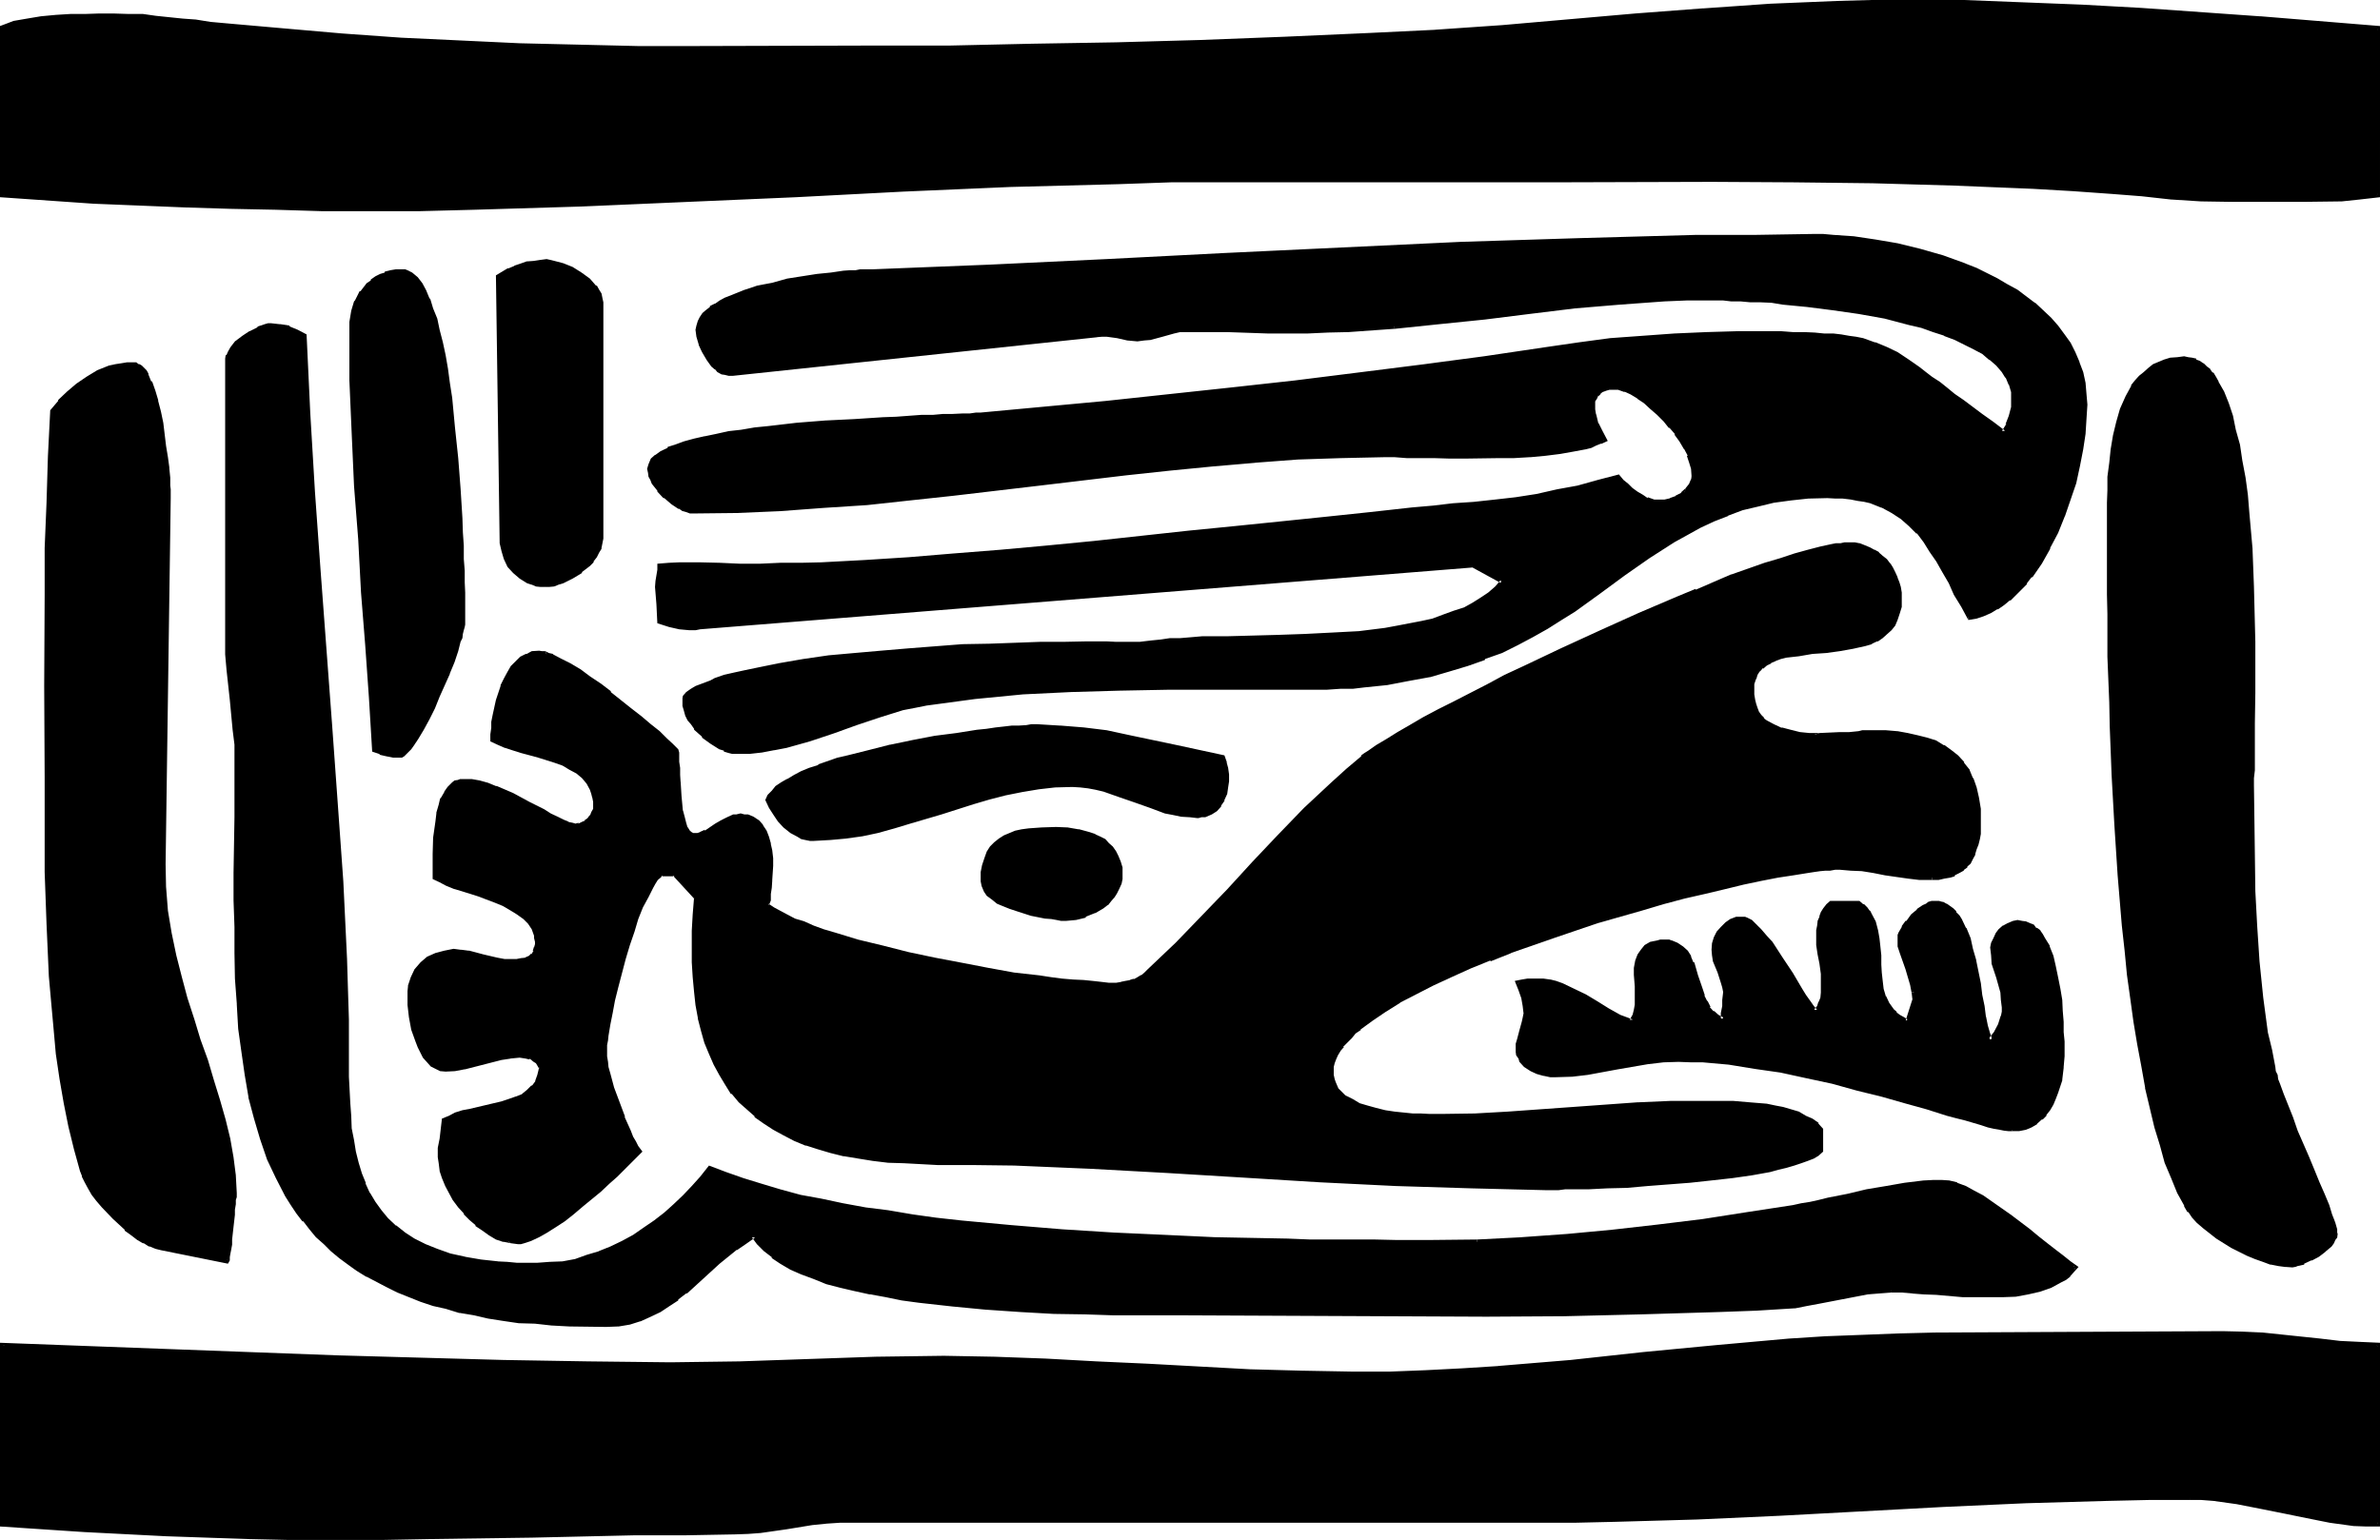 <?xml version="1.0" encoding="UTF-8" standalone="no"?>
<svg
   version="1.0"
   width="129.946mm"
   height="84.099mm"
   id="svg20"
   sodipodi:docname="Shape 2.wmf"
   xmlns:inkscape="http://www.inkscape.org/namespaces/inkscape"
   xmlns:sodipodi="http://sodipodi.sourceforge.net/DTD/sodipodi-0.dtd"
   xmlns="http://www.w3.org/2000/svg"
   xmlns:svg="http://www.w3.org/2000/svg">
  <sodipodi:namedview
     id="namedview20"
     pagecolor="#ffffff"
     bordercolor="#000000"
     borderopacity="0.25"
     inkscape:showpageshadow="2"
     inkscape:pageopacity="0.0"
     inkscape:pagecheckerboard="0"
     inkscape:deskcolor="#d1d1d1"
     inkscape:document-units="mm" />
  <defs
     id="defs1">
    <pattern
       id="WMFhbasepattern"
       patternUnits="userSpaceOnUse"
       width="6"
       height="6"
       x="0"
       y="0" />
  </defs>
  <path
     style="fill:#000000;fill-opacity:1;fill-rule:evenodd;stroke:none"
     d="m 451.872,309.12 h -8.352 l -8.64,0.192 -16.8,0.672 -16.992,0.768 -16.896,0.768 -16.992,0.864 -16.992,0.768 -16.992,0.672 h -8.352 l -8.544,0.192 H 173.28 170.4 l -2.784,0.288 -5.28,0.768 -5.376,0.864 -2.592,0.288 -2.784,0.192 H 141.12 l -10.368,0.192 -21.024,0.288 -20.832,0.48 H 78.624 l -10.56,0.192 -8.352,-0.192 h -8.64 l -16.8,-0.672 -16.896,-0.96 -16.992,-0.96 v -37.152 l 34.56,1.248 34.56,1.344 17.184,0.48 17.28,0.48 17.28,0.288 h 17.088 l 14.304,-0.096 14.016,-0.384 14.016,-0.48 14.112,-0.096 h 10.464 l 10.56,0.48 10.464,0.48 10.56,0.576 21.12,1.152 10.656,0.384 10.56,0.096 7.584,-0.096 7.392,-0.192 7.488,-0.48 7.584,-0.48 14.976,-1.344 14.88,-1.44 15.072,-1.44 14.976,-1.344 7.488,-0.48 7.584,-0.48 7.392,-0.288 h 7.584 l 59.52,-0.288 4.032,0.096 4.224,0.192 7.872,0.768 4.032,0.48 4.032,0.384 3.936,0.288 3.84,0.192 v 37.152 l -2.4,-0.192 -2.4,-0.096 -4.896,-0.672 -4.8,-0.768 -4.896,-1.056 -4.704,-1.056 -4.8,-0.96 -4.896,-0.48 -2.592,-0.384 z m -405.12,-48.768 -13.44,-2.784 -1.152,-0.288 -1.056,-0.384 -1.344,-0.576 -1.248,-0.864 -1.152,-0.768 -1.344,-0.96 -2.4,-2.304 -2.208,-2.592 -1.152,-1.248 -0.96,-1.344 -0.864,-1.248 -0.576,-1.152 -0.672,-1.152 -0.288,-1.056 -1.344,-4.608 L 14.4,232.416 13.44,227.52 12.672,222.528 12,217.344 11.328,212.16 10.848,206.88 10.56,201.504 10.08,190.656 9.696,180 v -4.992 L 9.6,169.824 V 160.416 141.6 122.688 l 0.096,-9.6 0.384,-9.312 0.288,-9.6 0.48,-9.312 1.44,-2.016 1.824,-1.728 1.728,-1.632 2.112,-1.44 2.304,-1.152 2.4,-0.96 1.152,-0.288 1.248,-0.192 1.344,-0.192 1.248,-0.096 0.48,0.096 0.384,0.192 0.48,0.288 0.48,0.384 0.288,0.672 0.48,0.576 0.672,1.44 0.672,2.016 0.576,1.92 0.48,2.208 0.576,2.496 0.768,4.608 0.288,2.304 0.192,2.304 0.192,1.92 0.096,1.728 v 0.864 0.48 1.152 l -1.056,75.552 0.096,4.896 0.48,4.704 0.672,4.608 0.96,4.608 1.152,4.512 1.248,4.512 1.344,4.32 1.44,4.224 1.248,4.224 1.344,4.224 1.248,4.032 1.152,3.84 0.96,4.032 0.864,3.744 0.288,3.84 0.192,3.552 v 0.384 0.48 0.576 l -0.192,0.864 -0.192,1.152 v 0.96 l -0.096,2.592 -0.384,2.4 -0.096,1.152 -0.192,1.152 -0.192,0.768 v 0.768 l -0.096,0.48 z m 426.336,0.768 h -1.344 l -1.632,-0.288 -1.44,-0.384 -1.632,-0.48 -1.632,-0.48 -1.536,-0.768 -3.264,-1.44 -3.072,-1.92 -2.784,-2.112 -1.056,-1.152 -0.96,-1.152 -1.056,-1.152 -0.576,-1.056 -1.344,-2.592 -1.248,-3.072 -1.344,-3.264 -1.152,-3.36 -1.056,-3.936 -0.96,-3.84 -0.864,-4.224 -0.96,-4.32 -0.768,-4.704 -0.672,-4.512 -0.672,-4.896 -0.672,-4.992 -0.576,-4.992 -0.48,-4.992 -0.864,-10.368 -0.768,-10.368 -0.48,-10.368 -0.192,-5.088 -0.288,-4.896 v -4.992 l -0.192,-4.704 -0.192,-4.704 v -4.512 l -0.096,-4.32 v -4.032 -3.936 -3.744 -6.624 -4.608 -2.592 l 0.096,-2.784 0.384,-2.784 0.288,-2.88 0.48,-2.688 0.672,-2.976 0.768,-2.592 0.96,-2.4 1.344,-2.208 0.672,-1.152 0.768,-0.864 0.96,-0.96 0.864,-0.672 0.96,-0.576 1.056,-0.672 1.152,-0.288 1.344,-0.48 1.248,-0.192 h 1.44 0.864 l 0.768,0.192 0.672,0.288 0.768,0.288 0.672,0.48 0.672,0.672 0.576,0.48 0.672,0.864 0.48,0.768 0.672,0.96 0.96,1.92 0.96,2.496 0.864,2.592 0.768,2.88 0.672,3.072 0.576,3.168 0.576,3.456 0.48,3.552 0.288,3.552 0.672,7.776 0.48,7.584 0.096,7.584 v 3.84 l 0.192,3.552 v 7.008 l -0.192,3.168 v 3.072 2.784 l -0.096,2.592 v 2.208 2.112 1.632 1.44 14.4 l 0.096,7.488 0.384,7.2 0.48,7.296 0.768,7.488 1.152,7.2 0.672,3.552 0.768,3.744 0.192,0.672 0.192,0.768 0.288,0.96 0.288,0.96 0.864,2.112 0.768,2.4 0.96,2.496 1.152,2.688 2.304,5.376 1.056,2.784 1.152,2.496 0.96,2.496 0.864,2.208 0.576,1.92 0.384,1.056 0.288,0.768 0.192,0.672 0.096,0.576 0.192,0.576 v 0.288 0.672 l -0.288,0.48 -0.384,0.576 -0.48,0.48 -1.056,1.152 -1.536,0.96 -1.44,0.864 -1.44,0.576 -1.248,0.576 -0.48,0.096 z M 460.32,41.184 l -6.144,-0.096 -6.048,-0.384 -5.952,-0.48 -6.336,-0.672 -8.064,-0.576 -8.256,-0.48 -16.416,-0.672 -16.704,-0.288 -16.416,-0.384 h -16.704 -32.928 -16.32 -51.264 l -11.136,0.192 -10.944,0.192 -22.176,0.576 -22.176,0.96 -22.08,1.152 -22.176,0.96 L 120,42.336 97.824,43.008 86.688,43.104 H 75.648 66.336 L 56.928,43.008 47.52,42.624 38.208,42.336 19.296,41.568 0.384,40.416 V 5.664 L 1.632,5.184 2.976,4.8 5.568,4.224 8.64,3.84 11.52,3.552 14.592,3.36 17.664,3.264 h 2.88 2.784 3.072 l 2.88,0.096 2.784,0.192 2.688,0.288 2.784,0.384 2.784,0.288 2.88,0.288 3.264,0.384 12.096,1.152 12.096,0.96 12.096,0.96 12.288,0.672 12.192,0.48 12.192,0.288 12.192,0.288 h 11.904 l 34.752,-0.096 17.472,-0.192 17.28,-0.192 17.28,-0.288 17.28,-0.48 17.472,-0.672 17.28,-0.768 13.92,-0.864 13.728,-0.96 27.648,-2.208 13.92,-1.152 13.728,-0.864 13.92,-0.576 6.912,-0.192 7.104,-0.192 12.096,0.192 12.192,0.288 12.192,0.672 12.192,0.672 24.384,1.728 24.384,1.824 v 34.752 l -3.744,0.288 -3.648,0.384 -7.776,0.096 h -7.584 z m -54.048,86.496 -1.248,-2.592 -1.44,-2.4 -1.152,-2.496 -1.344,-2.208 -1.248,-2.304 -1.248,-2.112 -1.344,-1.92 -1.44,-1.728 -1.632,-1.632 -1.728,-1.44 -2.016,-1.344 -2.112,-1.152 -2.4,-0.768 -1.248,-0.48 -1.344,-0.192 -1.44,-0.288 -1.44,-0.192 h -1.632 -1.728 -3.936 l -3.648,0.384 -3.456,0.576 -3.36,0.672 -3.264,0.768 -3.072,1.152 -2.688,1.344 -2.976,1.248 -2.688,1.44 -2.592,1.44 -5.184,3.456 -4.992,3.552 -5.184,3.744 -5.376,3.648 -2.688,1.824 -2.976,1.728 -2.88,1.824 -3.072,1.44 -3.36,1.632 -3.456,1.44 -3.552,1.248 -3.648,1.344 -4.032,0.96 -4.224,0.96 -4.512,0.672 -4.704,0.672 -2.592,0.096 -2.4,0.192 h -2.784 -2.592 -10.176 -9.984 -9.888 l -10.176,0.192 -9.984,0.288 -9.888,0.672 -9.984,0.96 -4.896,0.48 -4.992,0.768 -2.4,0.384 -2.496,0.576 -4.8,1.344 -4.896,1.728 -4.8,1.632 -4.704,1.632 -2.4,0.768 -2.592,0.48 -2.4,0.672 -2.592,0.384 -2.592,0.288 h -2.592 -0.864 l -0.768,-0.192 -0.768,-0.288 -1.056,-0.288 -1.728,-1.152 -1.632,-1.44 -1.632,-1.536 -0.576,-0.96 -0.672,-0.768 -0.384,-0.96 -0.48,-0.96 -0.096,-0.864 -0.192,-0.96 0.192,-0.48 0.096,-0.288 0.48,-0.864 0.864,-0.576 0.96,-0.48 2.208,-0.96 0.864,-0.384 0.768,-0.288 2.016,-0.672 2.016,-0.672 2.112,-0.48 2.304,-0.48 4.8,-0.768 5.088,-0.864 5.088,-0.768 5.376,-0.672 5.664,-0.48 5.472,-0.288 11.136,-0.864 5.568,-0.096 5.28,-0.192 5.184,-0.192 4.8,-0.096 h 4.704 4.224 1.92 l 0.96,0.096 h 0.96 2.016 0.96 l 0.768,-0.096 1.824,-0.384 1.728,-0.096 1.92,-0.192 2.112,-0.192 h 2.304 l 2.208,-0.096 5.088,-0.192 h 5.088 l 5.568,-0.192 5.472,-0.192 5.664,-0.288 5.472,-0.48 5.376,-0.672 2.688,-0.288 2.4,-0.48 2.496,-0.48 2.4,-0.672 2.304,-0.672 2.016,-0.768 2.112,-0.768 1.824,-1.056 1.728,-0.96 1.632,-1.056 1.344,-1.344 1.248,-1.44 -5.952,-3.072 L 144.48,129.6 h -1.056 -1.056 l -2.208,-0.192 -2.112,-0.48 -1.92,-0.576 -0.384,-3.648 -0.096,-3.552 v -1.248 l 0.096,-1.152 0.192,-1.152 0.192,-0.768 1.92,-0.288 h 2.112 4.32 l 4.032,0.096 4.224,0.192 h 4.032 l 4.224,-0.192 h 4.224 l 4.224,-0.288 9.024,-0.288 9.024,-0.672 9.408,-0.672 9.504,-0.768 9.696,-0.864 9.696,-0.96 19.392,-2.112 9.696,-0.96 9.504,-1.152 9.216,-0.96 9.12,-0.96 8.832,-0.768 4.224,-0.48 4.224,-0.384 4.32,-0.288 4.224,-0.48 4.32,-0.672 4.224,-0.576 4.224,-0.864 4.224,-0.96 4.128,-0.96 4.224,-1.152 0.864,0.96 0.96,0.864 0.96,0.96 1.152,0.768 0.96,0.672 1.056,0.48 1.344,0.288 1.152,0.192 1.248,-0.192 1.152,-0.288 1.248,-0.48 1.152,-0.672 0.96,-0.768 0.864,-0.96 0.48,-1.152 0.192,-0.48 V 97.92 l -0.192,-1.152 -0.384,-1.44 -0.48,-1.44 -0.768,-1.44 -0.768,-1.44 -1.056,-1.44 -1.248,-1.536 -1.152,-1.44 -1.248,-1.248 -1.44,-1.344 -1.344,-1.152 -1.44,-0.96 -1.44,-0.768 -1.344,-0.672 -1.44,-0.288 -1.152,-0.192 h -0.768 l -0.672,0.384 -0.576,0.096 -0.672,0.48 -0.48,0.48 -0.48,0.672 -0.192,0.672 -0.192,0.768 0.192,1.152 v 0.96 l 0.672,1.824 0.672,1.728 0.96,1.632 -0.864,0.288 -0.96,0.48 -1.152,0.384 -1.056,0.288 -2.592,0.672 -2.784,0.288 -2.88,0.48 -3.264,0.192 -3.264,0.192 -3.168,0.096 h -6.816 -3.264 -3.168 l -2.976,-0.096 h -2.688 -2.496 -2.208 -8.928 l -8.832,0.48 -8.928,0.48 -8.832,0.768 -8.928,0.864 -8.928,0.96 -17.76,2.208 -17.76,2.112 -8.928,0.96 -8.832,0.864 -8.928,0.768 -9.024,0.48 -8.928,0.48 h -8.832 -0.672 l -0.768,-0.192 -0.864,-0.288 -0.576,-0.288 -1.632,-0.96 -1.44,-1.344 -1.344,-1.248 -0.96,-1.44 -0.48,-0.864 -0.192,-0.672 -0.288,-0.768 v -0.672 l 0.192,-0.96 0.48,-0.768 0.768,-0.864 1.152,-0.576 1.248,-0.864 1.632,-0.672 1.824,-0.576 1.92,-0.48 2.208,-0.48 2.496,-0.48 2.4,-0.48 2.784,-0.576 2.688,-0.288 2.784,-0.288 5.76,-0.672 6.144,-0.48 5.856,-0.288 5.856,-0.48 2.688,-0.192 h 2.592 l 2.592,-0.192 h 2.4 l 2.112,-0.096 1.92,-0.192 h 2.016 l 1.536,-0.192 h 1.344 0.96 l 25.824,-2.592 26.016,-2.592 12.96,-1.44 13.056,-1.632 13.152,-1.632 13.056,-1.728 12.96,-2.112 6.432,-0.768 6.624,-0.864 6.432,-0.672 6.624,-0.48 6.624,-0.288 h 6.624 6.048 2.688 2.496 l 2.4,0.192 h 2.112 l 1.92,0.096 1.728,0.192 1.824,0.192 1.44,0.288 1.44,0.192 1.44,0.288 2.496,0.864 2.4,0.768 2.112,1.152 2.4,1.44 2.304,1.632 1.248,0.96 1.344,0.96 1.44,1.152 1.44,1.152 1.632,1.248 1.728,1.248 1.92,1.536 2.112,1.44 2.304,1.632 2.4,1.728 0.864,-1.632 0.576,-1.536 0.384,-1.824 0.096,-1.824 -0.096,-1.536 -0.384,-1.632 -0.768,-1.44 -0.864,-1.344 -1.056,-1.248 -1.44,-1.344 -1.632,-1.152 -1.824,-0.96 -1.728,-0.96 -2.112,-0.96 -2.304,-0.96 -2.208,-0.768 -2.496,-0.864 -2.4,-0.672 -5.184,-1.056 -5.472,-1.152 -5.376,-0.864 -5.088,-0.576 -5.088,-0.48 -2.4,-0.192 -2.208,-0.192 -2.112,-0.096 -2.112,-0.192 h -1.92 -1.632 l -1.44,-0.192 H 352.8 l -4.704,0.192 -4.608,0.192 -9.216,0.48 -9.408,0.96 -9.216,0.96 -9.408,1.152 -9.216,1.056 -9.312,0.864 -9.408,0.672 -4.224,0.096 -4.128,0.192 h -8.448 l -8.352,-0.192 -8.448,-0.096 h -1.248 l -1.344,0.288 -2.208,0.672 -2.592,0.576 -1.152,0.384 h -1.44 l -2.016,-0.192 -2.016,-0.288 -2.304,-0.384 h -0.96 -1.152 l -75.168,8.16 h -0.576 l -0.864,-0.192 -0.672,-0.288 -0.576,-0.384 -0.672,-0.48 -0.672,-0.48 -0.96,-1.248 -0.768,-1.632 -0.864,-1.44 -0.288,-1.632 L 144,68.064 V 67.2 l 0.384,-0.768 0.288,-0.672 0.672,-0.768 0.576,-0.672 0.864,-0.672 0.96,-0.672 0.96,-0.576 1.152,-0.48 1.152,-0.48 2.592,-0.96 2.88,-1.056 3.072,-0.768 3.072,-0.672 3.072,-0.48 3.072,-0.48 2.688,-0.48 2.784,-0.192 1.152,-0.096 h 1.152 l 1.056,-0.192 h 0.864 0.96 0.672 l 24.096,-0.96 24.192,-1.248 24.288,-1.152 24.384,-1.152 24.384,-1.152 24.384,-0.768 24.288,-0.672 12.288,-0.192 h 11.904 1.92 l 2.112,0.192 4.224,0.288 4.32,0.48 4.704,1.056 4.512,0.96 4.704,1.44 4.512,1.632 2.304,0.96 4.32,2.112 2.112,1.056 1.92,1.152 3.744,2.784 1.632,1.44 1.632,1.632 1.44,1.632 1.248,1.728 1.152,1.824 0.96,1.728 0.96,2.112 0.672,1.92 0.48,2.112 0.288,2.304 0.192,2.208 -0.192,2.976 -0.288,3.072 -0.48,3.168 -0.672,3.264 -0.768,3.552 -0.96,3.36 -1.344,3.552 -1.44,3.264 -1.44,3.264 -1.728,3.072 -2.112,2.88 -0.96,1.248 -1.152,1.152 -2.304,2.304 -1.248,0.96 -1.344,0.768 -1.248,0.672 -1.44,0.672 -1.44,0.48 z m 8.928,105.504 -0.672,-0.192 h -0.768 l -0.96,-0.096 -1.344,-0.384 -1.248,-0.288 -1.344,-0.48 -1.632,-0.384 -1.536,-0.48 -2.016,-0.48 -1.92,-0.576 -1.92,-0.48 -2.112,-0.672 -4.512,-1.44 -4.896,-1.344 -4.992,-1.248 -5.184,-1.344 -5.28,-1.248 -5.472,-0.96 -5.376,-0.96 -5.28,-0.864 -5.376,-0.288 -2.4,-0.192 h -2.592 -3.072 l -3.264,0.48 -6.24,0.96 -6.336,1.152 -3.264,0.48 h -3.072 -1.248 l -1.344,-0.288 -1.248,-0.384 -1.344,-0.576 -1.056,-0.672 -0.864,-0.96 -0.288,-0.672 -0.384,-0.48 -0.096,-0.768 v -0.672 -0.96 l 0.096,-0.864 0.672,-1.728 0.48,-1.92 0.192,-0.864 v -0.96 l -0.192,-1.44 -0.288,-1.632 -0.48,-1.728 -0.48,-1.44 0.768,-0.384 h 1.152 l 1.92,-0.192 1.44,0.192 1.344,0.192 1.152,0.288 1.248,0.384 2.4,1.056 2.496,1.344 2.208,1.248 2.4,1.44 2.496,1.344 2.592,0.96 0.48,-1.152 0.096,-0.96 0.384,-1.248 v -1.344 l -0.192,-2.4 -0.192,-2.4 0.192,-1.44 0.192,-1.344 0.48,-1.248 0.576,-0.96 0.864,-0.864 0.96,-0.48 1.248,-0.48 h 0.864 0.768 0.672 l 0.672,0.192 1.056,0.288 1.056,0.768 0.768,0.864 0.672,1.152 0.576,1.056 1.056,2.784 0.768,2.784 0.48,1.248 0.48,1.344 0.768,1.056 0.672,0.96 1.152,0.864 1.152,0.672 v -1.344 l 0.096,-1.44 0.192,-1.248 v -1.632 -0.96 l -0.288,-1.152 -0.864,-2.112 -0.768,-2.304 -0.288,-1.056 v -1.152 -1.344 l 0.48,-1.056 0.48,-1.056 0.768,-1.056 0.864,-0.672 0.96,-0.672 1.248,-0.48 1.152,-0.096 0.288,0.096 h 0.48 l 0.96,0.48 1.056,0.864 0.96,1.056 0.96,1.152 0.96,1.44 2.112,3.072 2.112,3.456 0.96,1.632 0.96,1.44 0.96,1.44 0.768,1.152 0.864,1.056 0.768,0.864 0.48,-0.96 0.384,-0.96 0.288,-0.96 0.192,-1.056 0.096,-1.92 -0.096,-1.92 -0.384,-2.112 -0.096,-1.92 -0.384,-1.92 -0.192,-1.92 0.192,-1.056 v -0.96 l 0.384,-0.96 0.096,-0.96 0.48,-0.768 0.384,-0.672 0.576,-0.768 0.672,-0.672 h 5.664 l 0.768,0.672 0.672,0.576 0.48,0.672 0.48,0.672 0.864,1.44 0.48,1.632 0.288,1.728 0.192,1.632 v 1.824 1.92 l 0.096,1.632 0.192,1.728 0.288,1.824 0.576,1.632 0.576,1.44 0.48,0.576 0.48,0.672 0.672,0.48 0.864,0.672 0.576,0.48 0.96,0.48 1.632,-4.32 -0.096,-1.632 -0.384,-1.632 -1.152,-3.264 -1.056,-3.072 -0.384,-1.632 -0.096,-1.536 0.096,-0.48 v -0.576 l 0.672,-1.056 0.96,-1.344 0.96,-1.152 1.152,-1.056 1.152,-0.864 0.576,-0.288 0.672,-0.288 h 0.48 l 0.48,-0.192 0.864,0.192 0.768,0.096 0.672,0.384 0.672,0.288 0.576,0.48 0.672,0.672 0.48,0.768 0.48,0.864 0.96,1.728 0.864,1.92 0.576,2.304 0.672,2.208 0.864,4.896 0.48,2.4 0.288,2.304 0.288,2.112 0.48,1.92 0.384,1.632 0.288,0.576 0.192,0.672 1.152,-1.632 0.96,-1.632 0.48,-1.728 0.096,-0.864 0.192,-0.96 -0.192,-1.536 -0.288,-1.632 -0.768,-3.072 -0.864,-2.976 -0.096,-1.536 -0.192,-1.632 0.192,-0.96 0.288,-0.864 0.48,-0.96 0.672,-0.768 0.768,-0.672 0.96,-0.48 0.864,-0.288 0.96,-0.192 h 0.768 l 0.864,0.192 0.576,0.288 0.864,0.48 0.576,0.48 0.672,0.48 0.48,0.864 0.48,0.576 0.864,1.632 0.768,2.112 0.672,1.92 0.48,2.304 0.288,2.4 0.384,2.304 0.096,2.4 0.192,2.112 0.192,2.112 v 1.92 3.072 l -0.192,2.208 -0.288,2.592 -0.672,2.592 -0.48,1.344 -0.672,1.056 -0.48,1.152 -0.768,0.96 -0.864,0.864 -0.96,0.768 -1.152,0.864 -1.056,0.288 -1.344,0.288 z m -24.864,33.12 -2.496,0.192 -2.496,0.096 -4.896,1.056 -5.184,1.056 -2.4,0.48 -2.592,0.384 -7.776,0.48 -7.872,0.288 -16.032,0.672 -15.84,0.288 H 306.72 274.944 L 258.912,271.2 h -15.648 -8.256 l -2.592,-0.192 h -2.784 -2.688 -3.072 l -3.264,-0.192 -3.168,-0.096 -6.816,-0.384 -7.008,-0.48 -7.104,-0.672 -6.912,-0.768 -3.36,-0.48 -3.456,-0.48 -3.168,-0.672 -3.072,-0.672 -2.976,-0.768 -2.88,-0.768 -2.784,-1.056 -2.4,-0.768 -2.208,-1.152 -2.112,-1.152 -1.824,-1.056 -1.44,-1.344 -1.248,-1.44 -0.96,-1.44 -2.016,1.152 -1.728,1.248 -3.552,2.88 -3.552,3.072 -3.456,3.072 -1.728,1.344 -1.824,1.248 -1.728,1.344 -2.112,0.96 -1.92,0.768 -2.304,0.672 -2.208,0.48 -2.496,0.192 -3.84,-0.192 h -3.744 l -3.552,-0.288 -3.36,-0.192 -3.36,-0.288 -3.264,-0.48 -3.072,-0.48 -3.072,-0.48 -2.88,-0.672 -2.784,-0.672 -2.592,-0.768 -2.592,-0.864 -2.4,-0.96 -2.304,-0.768 -2.208,-1.152 -4.224,-2.304 -1.92,-1.056 -1.824,-1.344 -1.728,-1.248 -1.824,-1.44 -1.44,-1.536 -1.632,-1.44 -1.248,-1.632 -1.344,-1.44 -1.248,-1.728 -1.344,-1.632 -0.96,-1.824 -2.112,-3.648 -1.728,-3.936 -1.44,-4.032 -1.344,-4.32 -0.96,-4.416 -0.768,-4.512 -0.864,-4.8 -0.48,-4.896 -0.288,-4.992 -0.384,-5.184 -0.096,-5.28 -0.192,-5.376 v -5.472 -5.664 -5.664 l 0.192,-5.856 v -11.904 -3.072 L 48.48,150.624 47.904,144.48 47.04,138.144 46.944,135.072 46.752,132 V 74.784 l 0.192,-0.576 0.096,-0.864 0.384,-0.672 0.48,-0.576 0.96,-1.344 1.44,-1.152 1.44,-0.96 1.44,-0.768 1.44,-0.48 0.864,-0.192 h 0.48 1.728 l 1.824,0.48 1.728,0.672 1.632,0.768 0.672,16.224 0.96,16.128 1.152,16.128 2.4,32.16 1.152,16.032 1.152,16.128 0.96,16.032 0.192,6.336 v 6.144 5.952 5.856 l 0.288,5.472 0.192,2.592 0.288,2.592 0.288,2.4 0.48,2.4 0.48,2.4 0.672,2.112 0.864,2.112 0.96,2.112 1.056,1.92 1.344,1.824 1.248,1.632 1.824,1.536 1.728,1.344 2.112,1.248 2.304,1.344 2.4,0.96 2.784,0.768 3.072,0.864 3.168,0.48 3.552,0.48 2.016,0.192 2.016,0.096 h 2.016 2.208 l 2.592,-0.096 2.592,-0.384 2.592,-0.48 2.592,-0.672 2.592,-0.768 2.208,-0.96 2.496,-1.344 2.208,-1.248 2.304,-1.44 2.208,-1.44 2.112,-1.632 1.92,-1.824 2.016,-1.728 1.728,-1.92 1.632,-2.016 1.824,-2.112 3.168,1.344 3.552,1.248 3.744,1.152 3.84,1.152 4.224,0.96 4.416,0.96 4.32,0.96 4.704,0.864 4.8,0.576 4.896,0.864 4.992,0.48 5.184,0.672 10.368,0.96 10.464,0.96 10.656,0.672 10.56,0.48 10.272,0.48 h 5.184 l 4.896,0.096 4.992,0.192 h 4.704 l 4.608,0.192 h 4.416 4.32 4.224 7.584 9.216 l 9.408,-0.48 9.312,-0.672 9.216,-0.96 9.408,-0.96 9.216,-1.344 9.408,-1.248 9.216,-1.44 1.728,-0.384 1.824,-0.288 1.92,-0.48 1.92,-0.384 3.744,-0.96 4.032,-0.768 4.032,-0.768 4.032,-0.672 3.84,-0.384 1.824,-0.096 h 1.92 1.344 l 1.536,0.48 1.632,0.672 1.824,0.96 1.92,0.96 1.92,1.248 3.936,2.784 3.648,2.88 1.92,1.44 1.824,1.44 1.632,1.344 1.632,1.248 1.44,1.152 1.248,0.96 -0.576,0.672 -0.864,0.768 -0.768,0.864 -0.864,0.48 -2.112,0.96 -2.016,0.768 -2.496,0.672 -2.592,0.384 -2.688,0.096 -2.784,0.192 -5.472,-0.192 -5.472,-0.288 -2.592,-0.384 -2.304,-0.096 h -2.208 z m 8.352,-85.152 h -2.592 l -2.4,-0.288 -4.704,-0.672 -2.4,-0.384 -2.304,-0.288 -2.4,-0.288 h -2.208 -0.96 -1.056 l -1.056,0.096 h -0.96 l -1.344,0.192 -1.44,0.288 -2.88,0.384 -3.072,0.672 -3.552,0.576 -3.552,0.864 -4.128,0.768 -4.032,0.96 -4.128,1.152 -4.416,1.152 -4.512,1.152 -8.928,2.688 -9.12,2.976 -8.736,3.168 -4.416,1.632 -4.032,1.632 -4.032,1.728 -3.84,1.824 -3.552,1.728 -3.264,1.824 -3.072,1.728 -2.592,1.824 -2.4,1.92 -1.152,0.864 -0.768,0.96 -1.056,0.96 -0.768,0.768 -0.48,0.96 -0.672,0.864 -0.48,0.96 -0.192,0.768 -0.288,0.96 v 0.864 0.96 l 0.192,0.672 0.288,0.768 0.384,0.672 0.288,0.576 0.48,0.672 1.152,0.96 1.44,0.96 1.44,0.672 1.824,0.672 1.728,0.48 1.824,0.288 1.92,0.384 3.84,0.48 h 1.632 1.824 2.496 6.816 l 6.816,-0.384 13.44,-0.96 13.536,-0.96 6.624,-0.288 6.816,-0.192 h 2.88 l 3.072,0.192 3.552,0.096 3.36,0.384 1.824,0.288 1.632,0.48 3.168,0.96 1.536,0.672 1.248,0.672 1.152,0.96 0.96,0.96 v 4.32 l -0.864,0.672 -1.056,0.48 -1.152,0.48 -1.344,0.48 -1.44,0.48 -1.44,0.48 -1.728,0.48 -1.824,0.384 -3.744,0.768 -4.032,0.48 -4.128,0.672 -4.416,0.288 -8.736,0.864 -4.32,0.192 -4.032,0.096 -3.744,0.192 h -1.824 l -1.536,0.192 h -1.536 -1.44 -2.4 -7.776 l -7.776,-0.192 -15.648,-0.672 -15.648,-0.768 -15.648,-0.96 -15.84,-0.96 -15.744,-0.864 -15.84,-0.672 -7.872,-0.096 h -7.776 -3.552 l -3.552,-0.192 -3.264,-0.288 -3.072,-0.384 -3.072,-0.48 -2.88,-0.48 -2.784,-0.672 -2.496,-0.576 -2.496,-0.864 -2.4,-0.96 -2.304,-1.152 -1.92,-1.056 -2.112,-1.344 -1.728,-1.248 -1.632,-1.632 -1.632,-1.44 -1.44,-1.824 -1.44,-1.728 -1.152,-2.112 -1.152,-1.92 -0.96,-2.304 -0.768,-2.304 -0.864,-2.4 -0.48,-2.592 -0.48,-2.592 -0.48,-2.88 -0.288,-2.88 -0.192,-3.072 v -3.072 l 0.192,-3.456 v -3.36 l 0.288,-3.552 -4.32,-4.8 h -2.784 l -0.48,0.48 -0.48,0.576 -0.48,0.672 -0.672,0.96 -0.96,1.824 -0.96,2.208 -0.96,2.496 -0.96,2.688 -0.96,2.784 -0.864,2.88 -1.536,5.664 -0.672,2.784 -0.48,2.688 -0.48,2.4 -0.384,2.112 -0.096,1.152 -0.192,0.768 v 0.864 0.768 0.864 l 0.192,1.152 0.288,1.056 0.288,1.44 0.864,2.976 0.96,3.072 1.152,3.072 1.056,2.688 0.672,1.344 0.672,1.152 0.48,0.768 0.672,0.768 -0.96,1.056 -1.152,1.248 -1.44,1.248 -1.44,1.536 -1.632,1.44 -1.824,1.632 -3.648,3.072 -1.824,1.536 -1.92,1.344 -1.824,1.248 -1.728,1.152 -1.632,0.96 -1.632,0.864 -1.44,0.288 -0.48,0.192 h -0.672 -1.44 l -1.44,-0.384 -1.44,-0.576 -1.344,-0.672 -1.44,-0.96 -1.248,-0.96 -1.344,-1.344 -1.152,-1.152 -1.056,-1.44 -1.056,-1.248 -0.96,-1.44 -0.768,-1.632 -0.48,-1.44 -0.48,-1.44 -0.384,-1.536 v -1.44 -1.728 l 0.192,-1.92 0.672,-3.744 1.152,-0.672 1.248,-0.672 1.44,-0.288 1.44,-0.288 6.624,-1.632 1.536,-0.48 1.44,-0.48 1.44,-0.672 1.152,-0.768 0.96,-1.056 0.768,-1.056 0.48,-1.344 0.192,-0.672 v -0.768 l -0.192,-0.672 -0.48,-0.576 -0.48,-0.384 -0.48,-0.288 -0.672,-0.384 -0.576,-0.096 h -1.44 -2.016 l -1.728,0.288 -3.936,0.96 -3.648,0.96 -2.016,0.384 -1.92,0.096 -0.96,-0.096 -0.96,-0.384 -0.768,-0.48 -0.864,-0.768 -0.576,-0.864 -0.672,-0.96 -0.48,-1.056 -0.672,-1.344 -0.672,-2.4 -0.48,-2.592 -0.288,-2.304 -0.192,-0.96 v -0.96 l 0.192,-0.96 v -0.96 l 0.48,-1.632 0.96,-1.632 1.152,-1.44 1.248,-0.96 1.632,-0.96 1.632,-0.48 0.96,-0.192 h 0.96 1.44 l 1.632,0.384 2.88,0.768 3.072,0.672 1.536,0.096 1.44,0.192 h 1.056 l 1.056,-0.192 0.768,-0.096 0.768,-0.48 0.672,-0.48 0.48,-0.672 0.384,-0.96 0.096,-0.672 v -0.48 l -0.096,-0.768 -0.192,-0.672 -0.48,-1.344 -0.864,-1.248 -0.96,-0.96 -1.248,-0.96 -1.44,-0.96 -1.632,-0.864 -1.632,-0.672 -3.552,-1.248 -3.552,-1.248 -1.44,-0.576 -1.632,-0.48 -1.344,-0.576 -1.056,-0.672 v -3.36 -1.536 l 0.096,-3.36 0.384,-3.36 0.288,-1.632 0.288,-1.632 0.576,-1.44 0.576,-1.152 0.672,-1.152 0.768,-0.768 0.48,-0.288 0.672,-0.192 h 0.48 l 0.48,-0.192 1.632,0.192 1.632,0.192 1.728,0.576 1.824,0.48 3.36,1.536 3.264,1.728 3.072,1.632 1.44,0.768 1.44,0.672 1.152,0.672 1.152,0.48 0.768,0.288 0.864,0.192 0.576,-0.192 0.864,-0.288 0.672,-0.384 0.576,-0.48 0.48,-0.576 0.384,-0.672 0.288,-0.864 0.192,-0.768 -0.192,-0.768 -0.192,-0.96 -0.096,-0.864 -0.384,-0.768 -0.576,-1.344 -0.96,-1.248 -1.344,-0.96 -1.44,-0.96 -1.44,-0.672 -1.632,-0.672 -3.552,-1.152 -3.36,-0.96 -1.824,-0.48 -1.44,-0.48 -1.44,-0.672 -1.344,-0.576 v -1.152 -1.344 l 0.192,-1.248 0.288,-1.44 0.672,-2.88 0.288,-1.536 0.48,-1.536 0.672,-1.344 0.672,-1.248 0.768,-1.152 0.96,-0.96 1.056,-0.96 1.056,-0.672 1.152,-0.288 1.344,-0.192 h 0.576 l 0.48,0.192 0.864,0.096 0.768,0.384 1.632,0.768 1.92,1.152 1.92,1.152 2.112,1.44 2.112,1.44 2.304,1.728 4.224,3.264 1.92,1.824 1.92,1.536 1.728,1.536 1.536,1.248 1.248,1.248 0.672,0.576 0.48,0.48 v 0.576 0.864 l 0.192,0.96 v 1.248 1.44 l 0.096,1.536 0.192,3.072 0.48,2.88 0.288,1.248 0.192,1.344 0.48,0.96 0.48,0.672 0.48,0.576 h 0.384 l 0.288,0.192 0.672,-0.192 h 0.576 l 1.152,-0.48 2.304,-1.248 1.056,-0.864 1.152,-0.576 1.152,-0.48 0.768,-0.192 h 0.672 0.864 l 0.576,0.192 1.152,0.288 0.96,0.768 0.864,0.864 0.576,1.152 0.48,1.248 0.48,1.344 0.192,1.44 0.192,1.44 v 1.632 2.88 l -0.192,1.44 -0.192,1.44 -0.096,1.152 -0.192,1.152 1.152,0.768 1.248,0.864 1.536,0.576 1.536,0.864 2.016,0.768 1.92,0.864 2.112,0.576 2.208,0.864 2.304,0.672 2.4,0.768 5.184,1.248 5.28,1.152 5.664,1.344 5.568,1.056 5.472,1.056 5.28,0.768 5.088,0.768 2.4,0.384 2.4,0.096 2.304,0.384 2.112,0.192 1.92,0.096 1.728,0.192 h 1.632 1.44 1.152 l 0.768,-0.192 1.056,-0.096 0.768,-0.384 0.768,-0.288 0.864,-0.48 0.768,-0.672 0.672,-0.672 5.76,-5.472 5.376,-5.472 5.376,-5.472 5.088,-5.664 5.184,-5.568 5.568,-5.664 5.568,-5.28 3.072,-2.784 3.072,-2.592 0.672,-0.48 0.672,-0.576 1.728,-1.152 2.016,-1.344 2.208,-1.248 2.592,-1.632 2.88,-1.44 2.976,-1.824 3.168,-1.536 3.456,-1.824 3.552,-1.728 3.744,-1.824 3.648,-1.92 7.776,-3.744 8.064,-3.744 7.968,-3.552 7.872,-3.168 3.936,-1.632 3.648,-1.44 3.744,-1.44 3.552,-1.344 3.264,-1.152 3.168,-1.056 2.976,-1.056 2.688,-0.576 2.496,-0.672 2.208,-0.48 1.152,-0.192 0.768,-0.096 0.96,-0.192 h 0.864 l 1.152,0.192 0.96,0.096 0.96,0.192 1.152,0.48 0.768,0.48 0.96,0.672 0.768,0.576 0.672,0.672 0.672,0.864 0.672,0.96 0.48,0.768 0.288,0.96 0.48,0.96 0.192,1.152 0.192,1.152 v 1.152 1.44 l -0.384,1.44 -0.288,1.248 -0.672,1.152 -0.672,0.864 -0.768,0.96 -0.96,0.576 -0.96,0.672 -1.152,0.48 -1.152,0.48 -2.592,0.672 -2.688,0.288 -2.976,0.384 -2.688,0.288 -2.784,0.384 -2.592,0.48 -1.248,0.288 -0.96,0.288 -1.152,0.384 -0.96,0.576 -0.864,0.48 -0.576,0.864 -0.48,0.768 -0.576,0.96 -0.288,1.056 v 1.248 1.152 l 0.192,0.96 0.288,0.96 0.384,0.768 0.288,0.864 0.48,0.672 0.672,0.768 0.576,0.48 1.536,0.96 1.536,0.672 1.824,0.48 1.92,0.288 2.112,0.192 2.112,0.192 4.224,-0.192 1.92,-0.192 1.92,-0.096 h 0.768 1.056 1.44 2.4 l 2.304,0.096 2.208,0.384 1.92,0.288 1.92,0.48 1.824,0.768 1.632,0.864 1.632,0.96 1.248,1.152 1.152,1.248 0.96,1.632 0.768,1.632 0.672,1.92 0.48,2.112 0.384,2.208 0.096,2.496 -0.096,2.4 -0.192,1.248 -0.192,1.056 -0.288,0.96 -0.48,1.056 -0.384,0.864 -0.48,0.768 -0.576,0.864 -0.672,0.576 -0.864,0.48 -0.96,0.576 -0.96,0.288 -0.96,0.288 -1.248,0.192 z M 247.104,168.384 h -1.632 l -1.728,-0.288 -1.632,-0.384 -1.632,-0.288 -3.168,-1.152 -3.072,-1.152 -3.264,-1.056 -3.072,-1.056 -1.632,-0.48 -1.728,-0.288 -1.632,-0.192 h -1.632 -3.552 l -3.36,0.48 -3.552,0.48 -3.264,0.672 -3.36,0.864 -3.456,1.056 -6.624,2.016 -6.432,2.016 -3.264,1.056 -3.264,0.768 -3.36,0.672 -3.264,0.576 -3.168,0.384 -3.456,0.096 -0.768,-0.096 -0.768,-0.192 -0.864,-0.192 -0.768,-0.288 -1.44,-0.768 -1.344,-1.152 -1.152,-1.344 -0.96,-1.248 -0.768,-1.344 -0.672,-1.44 0.288,-0.768 0.864,-0.864 0.768,-0.96 0.96,-0.576 1.344,-0.864 1.44,-0.768 1.44,-0.672 1.632,-0.672 1.824,-0.768 1.92,-0.672 1.92,-0.672 2.112,-0.576 4.32,-1.152 4.512,-0.96 4.608,-0.96 4.608,-0.864 4.416,-0.768 4.224,-0.48 1.92,-0.384 1.92,-0.096 1.728,-0.192 1.632,-0.192 1.44,-0.096 1.536,-0.192 h 1.056 1.152 l 4.704,0.192 4.896,0.48 4.8,0.672 4.896,0.768 9.504,2.112 9.504,2.208 0.384,1.056 0.288,1.248 0.192,1.248 v 1.152 1.44 l -0.384,1.344 -0.48,1.152 -0.672,1.056 -0.768,0.96 -0.96,0.672 -1.344,0.48 -0.576,0.192 z M 219.936,189.6 h -0.768 -1.152 l -1.056,-0.192 -1.344,-0.384 -2.784,-0.48 -2.88,-0.768 -1.44,-0.48 -1.344,-0.672 -1.248,-0.672 -0.96,-0.576 -0.96,-0.864 -0.672,-0.768 -0.48,-0.864 v -0.96 -1.728 l 0.288,-1.632 0.384,-1.248 0.48,-1.344 0.672,-0.96 0.768,-0.768 0.96,-0.864 0.96,-0.672 1.152,-0.48 1.152,-0.288 1.248,-0.288 1.344,-0.192 2.688,-0.288 h 2.976 l 2.4,0.096 2.208,0.384 2.304,0.576 0.96,0.384 1.152,0.48 0.768,0.48 0.864,0.672 0.768,0.768 0.672,0.768 0.48,1.056 0.48,1.056 0.192,1.152 v 1.344 0.96 l -0.192,1.056 -0.288,0.864 -0.48,0.96 -0.576,0.768 -0.576,0.672 -0.672,0.864 -0.768,0.576 -1.824,0.96 -1.92,0.864 -1.92,0.48 z M 112.32,120.672 h -0.768 l -0.96,-0.096 -0.864,-0.192 -0.768,-0.288 -1.44,-0.96 -1.344,-1.152 -0.96,-1.344 -0.96,-1.44 -0.48,-1.632 -0.192,-1.632 -0.768,-54.72 2.304,-1.44 1.056,-0.48 1.344,-0.48 1.248,-0.384 1.344,-0.096 1.248,-0.384 h 1.44 0.672 l 0.864,0.192 1.728,0.48 1.92,0.96 1.824,0.96 1.632,1.344 1.44,1.44 0.48,0.576 0.288,0.864 0.384,0.768 v 0.864 48.768 0.96 l -0.384,0.96 -0.288,0.864 -0.48,0.96 -0.672,0.768 -0.672,0.864 -1.728,1.44 -1.824,1.152 -1.92,0.768 -0.96,0.48 -0.96,0.192 -0.864,0.096 z M 82.464,155.904 H 81.12 l -1.248,-0.288 -1.44,-0.288 -1.344,-0.48 L 76.512,144 75.84,133.152 75.072,122.304 74.208,111.36 73.536,100.32 72.96,89.568 72.576,78.528 72.48,67.584 72.576,66.528 v -1.056 l 0.384,-1.152 0.288,-1.152 0.288,-0.96 0.48,-0.96 0.48,-0.768 1.536,-1.632 0.768,-0.672 0.768,-0.672 1.056,-0.48 0.96,-0.48 0.96,-0.288 1.152,-0.192 h 1.056 0.672 l 0.48,0.192 0.96,0.48 0.96,0.768 0.864,1.152 0.96,1.44 0.672,1.632 0.768,1.92 0.672,2.112 0.576,2.4 0.48,2.496 0.672,2.688 0.48,2.784 0.48,2.88 0.384,3.072 0.768,6.144 0.48,6.336 0.48,6.24 0.48,6.144 v 2.976 l 0.192,2.688 0.192,2.784 v 2.4 l 0.096,2.4 v 2.112 1.92 1.632 2.496 0.48 0.576 l -0.096,0.48 -0.192,0.864 -0.192,0.768 -0.288,0.96 -0.672,1.92 -0.768,2.112 -0.864,2.304 -2.112,4.8 -1.056,2.496 -1.152,2.208 -0.96,2.112 -1.152,1.824 -0.96,1.536 -0.48,0.576 -0.48,0.576 -0.48,0.48 -0.48,0.384 -0.384,0.096 z"
     id="path1" />
  <path
     style="fill:#000000;fill-opacity:1;fill-rule:evenodd;stroke:none"
     d="m 46.464,260.352 0.48,-0.384 -13.632,-2.88 -1.152,-0.192 -1.056,-0.48 H 31.2 l -1.248,-0.48 -1.152,-0.768 -1.248,-0.96 -1.344,-0.96 0.192,0.096 -2.592,-2.208 -2.304,-2.592 -0.96,-1.344 -0.768,-1.056 -0.96,-1.344 -0.672,-1.152 -0.48,-1.056 -0.288,-1.152 -1.344,-4.512 -1.152,-4.512 -0.96,-4.896 -0.768,-4.992 -0.864,-5.184 -0.48,-5.376 -0.48,-5.28 v 0.192 L 11.04,201.504 10.368,190.656 10.272,180 10.08,169.824 V 160.416 141.6 122.688 l 0.192,-9.6 0.096,-9.312 0.48,-9.6 0.48,-9.312 -0.096,0.288 1.44,-1.92 1.728,-1.824 h -0.096 l 1.92,-1.536 2.112,-1.536 2.208,-1.056 2.304,-0.864 L 24,76.128 25.056,75.744 26.4,75.648 h 1.248 -0.096 0.48 l 0.288,0.096 0.48,0.384 h -0.192 l 0.48,0.288 h -0.096 l 0.48,0.48 0.288,0.672 0.864,1.44 h -0.192 l 0.768,1.824 0.48,2.016 v -0.096 l 0.48,2.4 0.672,2.304 0.672,4.8 0.288,2.304 0.384,2.112 v 1.92 l 0.096,1.728 v 0.864 l 0.192,0.576 v -0.096 1.152 l -1.248,75.552 0.096,4.896 0.48,4.704 0.864,4.608 0.96,4.704 0.96,4.512 1.248,4.608 1.344,4.32 1.44,4.224 1.248,4.224 1.536,4.032 1.056,4.032 1.152,4.032 0.96,3.84 0.864,3.744 0.48,3.84 0.096,3.552 v 0.384 -0.192 l -0.096,0.48 v 0.672 0.96 l -0.192,0.96 v 0.192 l -0.192,0.96 -0.096,2.592 -0.384,2.4 -0.096,1.152 -0.192,0.96 v 0.96 l -0.192,0.768 v -0.096 l -0.096,0.576 v 0.384 l 0.576,0.48 0.384,-0.672 v -0.48 -0.192 l 0.096,-0.576 0.192,-0.96 0.192,-1.056 v -1.056 l 0.288,-2.592 0.288,-2.496 v -0.096 -0.96 l 0.192,-1.152 v -0.864 l 0.192,-0.576 v -0.48 -0.384 l -0.192,-3.552 v -0.096 l -0.48,-3.744 -0.672,-3.84 -0.96,-3.936 -1.152,-4.032 -1.248,-4.032 -1.248,-4.224 -1.536,-4.224 -1.248,-4.128 -1.44,-4.416 -1.152,-4.32 -1.152,-4.512 -0.96,-4.608 -0.768,-4.608 -0.384,-4.896 v 0.192 l -0.096,-4.896 1.056,-75.552 v -1.152 -0.672 l -0.096,-0.768 v -1.632 l -0.192,-1.92 V 96.48 l -0.288,-2.112 -0.384,-2.304 -0.576,-4.8 -0.48,-2.304 -0.576,-2.208 V 82.56 L 32.064,80.64 31.392,78.72 H 31.2 l -0.576,-1.44 v -0.192 l -0.384,-0.672 -0.48,-0.48 -0.48,-0.48 -0.48,-0.288 h -0.192 l -0.48,-0.384 H 27.648 26.4 26.208 l -1.152,0.192 -1.248,0.192 -1.344,0.288 -2.4,0.96 -2.208,1.344 -2.112,1.44 -1.92,1.632 L 12,82.56 v 0.192 l -1.632,1.92 -0.48,9.504 -0.288,9.6 -0.384,9.312 v 9.6 L 9.12,141.6 9.216,160.416 V 169.824 180 l 0.384,10.656 0.48,10.848 0.48,5.376 0.48,5.28 0.48,5.376 0.768,5.184 0.864,4.992 0.96,4.8 1.152,4.704 1.248,4.512 0.384,0.96 v 0.192 l 0.576,1.152 0.672,1.248 0.768,1.344 0.96,1.248 1.152,1.344 2.304,2.4 2.4,2.208 v 0.192 l 1.344,0.96 1.248,0.96 1.152,0.672 h 0.192 l 1.056,0.672 h 0.192 l 1.152,0.48 1.152,0.288 13.824,2.784 z"
     id="path2" />
  <path
     style="fill:#000000;fill-opacity:1;fill-rule:evenodd;stroke:none"
     d="m 473.088,260.64 h -1.344 l -1.44,-0.288 -1.632,-0.384 h 0.192 l -1.632,-0.48 -1.632,-0.48 -1.632,-0.576 -3.168,-1.632 h 0.096 l -3.072,-1.824 -2.688,-2.112 -1.152,-1.056 -0.96,-1.152 v 0.096 l -0.96,-1.056 h 0.096 l -0.576,-1.152 -1.44,-2.784 -1.344,-2.88 v 0.192 l -1.152,-3.456 -1.056,-3.36 -1.152,-3.744 -0.96,-4.032 -0.96,-4.224 v 0.192 l -0.864,-4.512 -0.768,-4.512 -0.864,-4.704 -0.576,-4.704 -0.672,-4.992 -0.48,-4.992 -0.48,-5.184 -0.96,-10.176 -0.672,-10.368 -0.48,-10.368 -0.384,-5.088 -0.096,-4.896 -0.192,-4.992 -0.192,-9.408 -0.096,-8.832 v -4.032 -3.936 l -0.192,-3.744 v -11.232 l 0.192,-2.592 0.096,-2.784 v 0.192 l 0.192,-2.976 0.288,-2.88 0.48,-2.688 0.672,-2.784 0.864,-2.784 v 0.192 l 0.96,-2.4 1.248,-2.304 0.864,-0.96 h -0.192 l 0.768,-0.768 0.864,-0.96 0.96,-0.672 0.96,-0.672 h -0.192 l 1.152,-0.48 1.152,-0.48 1.152,-0.288 1.248,-0.192 1.44,-0.192 h -0.096 l 0.768,0.192 0.768,0.192 0.672,0.288 v -0.192 l 0.864,0.384 h -0.192 l 0.672,0.48 0.576,0.48 0.672,0.672 0.672,0.576 h -0.192 l 0.672,0.96 0.672,0.864 0.96,2.112 0.768,2.208 0.96,2.592 0.672,2.784 0.672,3.072 0.576,3.168 0.672,3.456 0.384,3.552 0.288,3.744 0.672,7.584 0.48,7.584 0.096,7.584 v 3.84 l 0.192,3.552 v 7.008 l -0.192,6.24 v 2.784 2.592 l -0.096,2.208 v 2.112 1.632 1.44 14.4 l 0.096,7.488 0.384,7.2 0.48,7.296 v 0.192 l 0.768,7.296 1.152,7.2 0.672,3.744 0.768,3.552 v 0.192 l 0.192,0.576 0.288,0.864 0.192,0.768 0.288,1.152 0.864,2.112 0.96,2.4 0.96,2.592 1.152,2.592 2.208,5.472 0.96,2.592 1.152,2.592 0.96,2.4 0.864,2.304 0.768,1.92 0.288,0.96 0.192,0.864 0.192,0.576 0.288,0.48 v 0.672 0.384 -0.192 0.48 l -0.192,0.48 -0.288,0.672 v -0.192 l -0.48,0.48 -1.152,1.152 v -0.192 l -1.248,0.96 -1.44,0.96 -1.536,0.672 v -0.192 l -1.056,0.48 -0.672,0.192 h 0.192 -0.48 v 0.96 l 0.48,-0.096 h 0.096 l 0.48,-0.192 1.344,-0.288 v -0.192 l 1.44,-0.672 h 0.192 l 1.44,-0.768 1.248,-0.96 0.192,-0.192 1.152,-0.96 0.48,-0.672 0.288,-0.672 0.384,-0.48 0.096,-0.768 -0.096,-0.288 v -0.672 l -0.192,-0.672 -0.192,-0.672 -0.288,-0.768 -0.384,-0.96 -0.576,-1.92 -0.96,-2.304 -1.056,-2.4 -1.056,-2.592 -1.152,-2.784 -2.304,-5.28 -0.96,-2.784 -0.96,-2.4 -0.96,-2.4 -0.768,-2.112 -0.384,-0.96 -0.096,-0.864 -0.384,-0.768 -0.096,-0.864 -0.672,-3.552 -0.864,-3.552 -0.96,-7.2 -0.768,-7.488 -0.48,-7.296 -0.384,-7.2 -0.096,-7.488 -0.192,-14.4 v -1.44 l 0.192,-1.632 v -2.112 -2.208 -2.592 -2.784 l 0.096,-6.24 v -7.008 -3.552 l -0.096,-3.84 -0.192,-7.584 -0.288,-7.584 v -0.192 l -0.672,-7.584 -0.288,-3.552 -0.48,-3.552 -0.672,-3.552 -0.48,-3.264 -0.864,-3.072 -0.576,-2.88 -0.864,-2.592 -0.96,-2.4 -1.152,-2.016 V 78.72 l -0.48,-0.864 -0.576,-0.96 h -0.192 l -0.48,-0.672 v -0.096 l -0.672,-0.48 -0.672,-0.672 h -0.096 l -0.672,-0.48 -0.768,-0.288 v -0.192 l -0.864,-0.192 -0.768,-0.096 -0.864,-0.192 -1.44,0.192 -1.44,0.096 -1.248,0.384 -1.152,0.48 -1.152,0.48 -0.96,0.768 -0.96,0.864 -0.96,0.768 -0.864,0.96 -0.768,0.96 v 0.192 l -1.152,2.112 -1.152,2.592 -0.768,2.688 -0.672,2.784 -0.48,2.88 -0.288,2.784 -0.384,2.88 v 2.784 l -0.096,2.592 v 11.232 3.744 3.936 l 0.096,4.032 v 8.832 l 0.384,9.408 0.096,4.992 0.192,4.896 0.192,5.088 0.576,10.368 0.672,10.368 0.864,10.368 0.576,5.184 0.48,4.992 0.672,4.8 0.672,4.896 0.768,4.608 0.864,4.608 0.768,4.32 v 0.192 l 0.96,4.032 0.96,4.032 1.152,3.744 0.96,3.552 1.344,3.168 1.248,3.072 1.44,2.592 v 0.192 l 0.672,1.152 h 0.192 l 0.768,1.152 0.96,1.056 1.344,1.152 2.688,2.112 3.072,1.92 3.264,1.632 1.632,0.672 1.632,0.576 1.536,0.576 h 0.192 l 1.44,0.288 1.44,0.192 h 0.192 l 1.344,0.096 z"
     id="path3" />
  <path
     style="fill:#000000;fill-opacity:1;fill-rule:evenodd;stroke:none"
     d="m 460.32,40.704 h -6.144 l -6.048,-0.48 -5.952,-0.48 -6.144,-0.672 h -0.192 l -8.064,-0.48 -8.256,-0.48 L 403.104,37.536 386.4,36.96 369.984,36.864 353.28,36.672 320.352,36.864 h -67.584 -11.136 l -10.944,0.096 -22.176,0.672 -22.176,1.152 -22.08,0.96 -22.176,1.152 -22.08,0.96 -22.176,0.672 -11.136,0.096 -11.04,0.192 -9.312,-0.192 -9.408,-0.096 -9.408,-0.192 -9.312,-0.288 -18.912,-0.96 -18.912,-1.056 0.48,0.384 V 5.664 L 0.576,6.144 1.632,5.664 2.976,5.376 5.664,4.704 8.64,4.224 11.712,3.84 H 11.52 l 3.072,-0.096 h 3.072 l 2.88,-0.192 h 2.784 l 3.072,0.192 2.88,0.096 2.784,0.192 2.688,0.288 2.784,0.384 2.784,0.288 2.88,0.384 3.264,0.288 11.904,1.152 12.096,0.96 h 0.192 l 12.096,0.768 12.288,0.672 12.192,0.48 12.192,0.48 12.192,0.192 11.904,0.096 34.752,-0.096 17.472,-0.192 17.28,-0.192 17.28,-0.48 17.28,-0.48 17.472,-0.672 17.28,-0.768 13.92,-0.672 13.728,-0.96 27.648,-2.4 13.92,-0.96 13.728,-0.96 13.92,-0.672 6.912,-0.192 h 7.104 l 12.096,0.192 12.192,0.288 12.192,0.48 12.192,0.864 24.384,1.632 24.384,1.92 -0.288,-0.48 v 34.752 l 0.288,-0.384 -3.744,0.384 -3.648,0.096 -7.776,0.384 h -7.584 l -7.584,-0.192 v 0.96 h 7.584 7.584 l 7.776,-0.096 3.648,-0.384 4.224,-0.48 V 5.376 L 466.464,3.36 h -0.192 L 441.888,1.632 429.696,0.96 417.504,0.48 405.312,0 h -12.096 -7.104 l -6.912,0.192 -13.92,0.576 -13.728,0.96 h -0.192 l -13.92,1.056 -27.456,2.4 -13.92,0.96 h 0.192 l -13.92,0.672 -17.28,0.768 -17.472,0.672 -17.28,0.48 -17.28,0.288 -17.28,0.384 H 178.272 L 143.52,9.504 H 131.616 L 119.424,9.216 107.232,8.928 95.04,8.352 82.752,7.776 70.656,6.912 58.56,5.856 46.56,4.8 43.392,4.512 40.416,4.032 37.728,3.84 34.944,3.552 32.16,3.264 29.472,2.88 H 29.28 26.4 L 23.328,2.784 H 20.544 L 17.664,2.88 H 14.592 L 11.52,3.072 8.448,3.36 5.568,3.84 2.784,4.32 1.536,4.8 0,5.376 v 35.328 l 19.296,1.344 18.912,0.768 9.312,0.288 9.408,0.192 9.408,0.288 h 9.312 11.04 L 97.824,43.296 120,42.624 l 22.08,-0.96 22.176,-0.96 22.08,-1.152 22.176,-0.96 22.176,-0.576 10.944,-0.384 h 11.136 67.584 l 32.928,-0.096 16.704,0.096 16.416,0.192 16.704,0.48 16.416,0.672 8.256,0.48 8.064,0.576 6.144,0.48 6.048,0.672 h 0.096 l 6.048,0.384 6.144,0.096 z"
     id="path4" />
  <path
     style="fill:#000000;fill-opacity:1;fill-rule:evenodd;stroke:none"
     d="m 406.176,127.2 0.48,0.096 -1.344,-2.4 -1.248,-2.4 -1.344,-2.4 -1.056,-2.496 -1.344,-2.208 -1.248,-1.92 -1.536,-2.016 -1.44,-1.92 -1.632,-1.632 h -0.096 l -1.632,-1.44 -1.92,-1.248 h -0.192 l -2.112,-1.152 v -0.192 l -2.4,-0.768 -1.344,-0.288 -1.248,-0.384 -1.632,-0.096 -1.44,-0.192 -1.632,-0.192 h -1.728 l -3.936,0.192 -3.648,0.288 -3.552,0.48 -3.456,0.864 -3.072,0.768 -3.072,1.152 h -0.096 l -2.976,1.152 -2.688,1.44 -2.784,1.248 -2.784,1.632 -5.184,3.36 -4.992,3.552 -5.184,3.744 -5.088,3.744 -2.784,1.728 -2.88,1.824 -3.072,1.632 h 0.096 l -3.168,1.632 -3.264,1.536 -3.36,1.536 v -0.192 l -3.552,1.44 -3.744,1.152 -4.032,1.152 h 0.192 l -4.416,0.768 -4.32,0.768 -4.896,0.576 -2.4,0.096 -2.4,0.192 -2.784,0.192 h -12.768 l -9.984,-0.192 -9.888,0.192 h -10.176 l -9.984,0.48 -9.888,0.48 -9.984,0.96 -5.088,0.576 -4.8,0.672 -2.592,0.48 -2.4,0.48 -4.896,1.44 -4.8,1.632 -4.704,1.824 -4.896,1.44 -2.4,0.768 -2.4,0.672 -2.592,0.48 -2.4,0.384 -2.592,0.288 -2.592,0.192 h 0.096 l -0.768,-0.192 -0.768,-0.192 -0.864,-0.288 v 0.192 l -0.768,-0.576 -1.824,-0.96 -1.728,-1.44 0.096,0.192 -1.536,-1.632 H 144 l -0.768,-0.96 -0.48,-0.768 -0.48,-0.864 -0.384,-0.96 -0.288,-0.768 v 0.096 -0.96 -0.288 l 0.192,-0.48 -0.192,0.096 0.672,-0.768 v 0.192 l 0.768,-0.672 h -0.096 l 1.056,-0.48 2.112,-0.96 0.96,-0.288 0.672,-0.384 1.92,-0.672 2.112,-0.48 2.112,-0.48 2.304,-0.48 4.608,-0.96 5.088,-0.768 5.088,-0.672 5.568,-0.672 5.472,-0.48 5.664,-0.48 h -0.192 l 11.136,-0.672 5.568,-0.096 5.28,-0.384 5.184,-0.096 h 4.8 l 4.704,-0.192 h 4.224 l 1.92,0.192 h 0.96 0.96 l 2.016,0.096 0.96,-0.096 h 0.096 l 0.672,-0.192 1.824,-0.192 1.728,-0.096 2.112,-0.192 h -0.192 l 2.112,-0.192 2.304,-0.096 h 2.208 l 5.088,-0.192 10.656,-0.192 5.472,-0.288 5.664,-0.384 h 0.096 l 5.568,-0.288 5.28,-0.672 2.592,-0.288 2.592,-0.48 2.4,-0.48 2.496,-0.672 2.208,-0.672 2.112,-0.768 2.112,-0.768 v -0.192 l 1.728,-0.96 h 0.192 l 1.824,-0.96 1.44,-1.152 h 0.192 l 1.248,-1.248 1.632,-1.824 -6.624,-3.552 -159.648,12.768 -0.96,0.192 h -1.056 l -2.016,-0.384 -2.112,-0.48 -2.112,-0.48 0.288,0.384 -0.096,-3.648 -0.192,-3.552 v -1.248 0.192 l 0.192,-1.152 0.096,-1.152 v -0.192 -0.768 l -0.288,0.288 2.112,-0.096 h -0.192 2.112 4.32 l 4.032,0.096 h 4.224 4.032 4.224 l 4.224,-0.096 4.224,-0.192 9.024,-0.48 9.024,-0.48 h 0.192 l 9.216,-0.672 9.504,-0.768 9.696,-0.96 9.696,-0.96 19.584,-2.016 9.504,-0.96 9.504,-1.152 9.408,-0.96 9.024,-0.96 8.736,-0.768 4.224,-0.48 4.224,-0.384 4.32,-0.48 4.416,-0.288 4.128,-0.672 4.224,-0.576 4.416,-0.864 4.128,-0.96 4.224,-0.96 4.224,-1.152 -0.288,-0.192 0.768,0.864 0.768,0.96 0.96,0.768 v 0.192 l 1.152,0.864 1.152,0.576 1.152,0.48 0.096,0.192 1.344,0.288 1.152,0.192 1.248,-0.192 1.344,-0.288 1.248,-0.48 1.344,-0.672 0.288,-1.632 -0.96,0.864 h 0.192 l -1.344,0.672 h 0.192 l -1.344,0.48 h 0.192 l -1.248,0.288 h -1.152 -1.152 0.192 l -1.344,-0.48 v 0.192 l -0.96,-0.672 -1.152,-0.672 -1.056,-0.768 0.096,0.096 -0.96,-0.96 -0.96,-0.768 -0.96,-1.152 -4.416,1.152 -4.128,1.152 -4.224,0.768 -4.224,0.96 -4.32,0.672 -4.224,0.48 -4.416,0.48 -4.32,0.288 -4.032,0.48 -4.416,0.384 -8.64,0.96 -9.12,0.96 -9.312,0.96 -9.408,0.96 -9.696,0.96 -19.392,2.112 -9.888,0.96 -9.504,0.864 -9.696,0.768 -9.216,0.768 -9.024,0.576 -9.024,0.48 -4.224,0.096 h -4.224 l -4.224,0.192 h -4.032 l -4.224,-0.192 -4.032,-0.096 h -4.32 l -2.112,0.096 -2.4,0.192 v 1.248 l -0.192,1.152 -0.192,1.152 -0.096,1.248 0.288,3.552 0.192,3.936 2.4,0.768 2.112,0.48 2.112,0.192 h 0.096 1.056 0.096 l 0.96,-0.192 159.552,-12.768 h -0.192 l 5.952,3.264 -0.096,-0.672 -1.152,1.344 -1.44,1.248 -1.44,0.96 -1.824,1.152 -1.728,0.96 -2.112,0.672 -2.112,0.768 -2.304,0.864 -2.208,0.48 -2.496,0.48 -2.496,0.48 -2.592,0.48 -5.376,0.672 -5.472,0.288 -5.664,0.288 -5.472,0.192 -10.656,0.288 h -5.088 l -2.208,0.192 -2.304,0.192 h -2.112 l -1.92,0.288 -1.92,0.192 -1.632,0.192 -0.768,0.096 h -0.96 -2.016 -0.96 -0.96 l -1.92,-0.096 h -4.224 l -4.704,0.096 h -4.8 l -5.184,0.192 -5.28,0.192 -5.568,0.096 -11.136,0.864 -5.664,0.48 -5.472,0.48 -5.376,0.48 -5.28,0.768 -4.992,0.864 -4.704,0.96 -2.304,0.48 -2.208,0.48 -2.112,0.48 -1.92,0.672 -0.864,0.48 -0.768,0.288 -2.304,0.864 -0.96,0.576 -0.96,0.672 -0.672,0.768 -0.096,0.48 v 0.192 0.48 0.96 l 0.288,0.96 0.288,1.056 0.48,0.96 0.672,0.768 0.672,0.96 v 0.192 l 1.632,1.44 v 0.192 l 1.728,1.248 1.824,1.152 0.96,0.288 v 0.192 l 0.96,0.288 0.768,0.192 h 0.864 2.592 0.096 l 2.592,-0.288 2.496,-0.48 h 0.096 l 2.496,-0.48 2.4,-0.672 2.4,-0.672 4.896,-1.632 4.8,-1.728 4.896,-1.632 4.608,-1.44 2.496,-0.48 2.4,-0.48 4.992,-0.672 4.992,-0.672 9.888,-0.96 9.888,-0.48 9.984,-0.288 10.176,-0.192 h 9.888 9.984 12.768 l 2.784,-0.192 h 2.4 0.192 l 2.4,-0.288 4.704,-0.48 4.512,-0.864 4.224,-0.768 h 0.096 l 3.936,-1.152 3.84,-1.152 3.552,-1.248 v -0.192 l 3.552,-1.248 3.264,-1.632 3.072,-1.632 3.072,-1.728 2.88,-1.824 2.784,-1.728 5.184,-3.744 5.088,-3.744 5.088,-3.552 5.088,-3.264 2.784,-1.536 2.592,-1.44 2.88,-1.344 2.976,-1.152 h -0.192 l 3.072,-1.152 3.264,-0.768 3.168,-0.768 3.552,-0.48 3.552,-0.384 3.936,-0.096 1.728,0.096 h 1.632 -0.192 l 1.632,0.192 1.44,0.288 1.344,0.192 1.248,0.288 2.4,0.96 -0.096,-0.096 2.112,1.152 1.92,1.248 1.632,1.44 1.632,1.632 v -0.192 l 1.44,1.92 1.248,2.016 1.344,1.92 1.248,2.208 1.344,2.304 1.056,2.4 1.536,2.496 1.44,2.688 z"
     id="path5" />
  <path
     style="fill:#000000;fill-opacity:1;fill-rule:evenodd;stroke:none"
     d="m 347.52,102.432 0.96,-0.96 0.768,-0.96 0.48,-1.248 0.192,-0.576 v -0.096 l 0.192,-0.672 -0.192,-1.248 -0.288,-1.344 -0.672,-1.632 -0.672,-1.44 -0.96,-1.632 -0.96,-1.44 h -0.192 l -1.152,-1.44 -1.056,-1.44 -1.344,-1.344 -1.44,-1.248 -1.44,-1.152 -1.44,-0.96 -1.44,-0.768 -1.344,-0.672 v -0.192 l -1.44,-0.288 -1.344,-0.192 -0.768,0.192 -0.768,0.192 -0.864,0.288 -0.672,0.48 -0.576,0.48 -0.384,0.672 -0.288,0.768 v 0.96 1.152 l 0.192,0.96 v 0.192 l 0.48,1.728 0.768,1.824 v 0.192 l 0.96,1.44 0.192,-0.48 -0.768,0.288 -1.056,0.288 -1.056,0.384 -1.152,0.48 -2.4,0.48 -2.784,0.48 -2.88,0.288 -3.264,0.384 -3.264,0.096 h -3.168 -6.816 -3.264 -3.168 -2.976 L 290.304,93.6 h -2.496 -2.208 l -8.928,0.096 -8.832,0.384 -8.928,0.48 -8.832,0.768 -8.928,0.96 -8.928,0.96 -17.76,2.112 -17.76,2.112 -8.928,0.96 -9.024,0.864 -8.832,0.768 h 0.096 l -9.024,0.672 -8.928,0.288 -8.832,0.192 -0.672,-0.192 h 0.192 l -0.864,-0.192 -0.768,-0.096 -0.672,-0.384 -1.44,-0.96 -1.44,-1.248 -1.248,-1.344 -1.056,-1.44 v 0.192 l -0.288,-0.864 -0.288,-0.576 -0.192,-0.864 V 97.44 96.768 L 134.688,96 h -0.192 l 0.48,-0.864 v 0.192 l 0.768,-0.768 1.056,-0.672 1.248,-0.768 v 0.096 l 1.632,-0.576 1.728,-0.672 2.016,-0.672 2.208,-0.48 h -0.192 l 2.496,-0.48 2.592,-0.288 2.592,-0.48 2.688,-0.384 2.88,-0.48 5.856,-0.672 5.952,-0.48 5.856,-0.288 5.856,-0.288 2.688,-0.192 2.592,-0.192 h 2.592 l 2.4,-0.096 2.112,-0.192 h 1.92 2.016 l 1.536,-0.192 h 1.344 l 0.96,-0.096 h 0.192 l 25.824,-2.496 25.824,-2.688 13.152,-1.536 13.056,-1.44 12.96,-1.728 13.056,-1.824 12.96,-1.92 6.624,-0.768 6.432,-0.864 6.624,-0.576 6.624,-0.576 h -0.192 l 6.624,-0.288 6.624,-0.192 h 6.048 l 2.688,0.192 h 2.496 2.4 l 2.112,0.192 1.92,0.096 1.728,0.192 1.632,0.192 1.632,0.192 1.44,0.288 1.344,0.288 2.592,0.672 h -0.192 l 2.4,0.96 2.112,0.96 2.304,1.44 2.208,1.632 1.344,0.96 1.248,0.96 v 0.192 l 1.632,0.96 1.44,1.152 v 0.192 l 1.632,1.056 1.824,1.536 1.92,1.248 1.92,1.632 2.304,1.632 2.688,1.92 1.152,-1.92 0.192,-0.192 0.48,-1.632 0.48,-1.728 v -0.192 l 0.096,-1.824 v -0.096 l -0.096,-1.44 -0.48,-1.632 v -0.192 l -0.672,-1.44 -0.96,-1.44 -1.344,-1.344 -1.248,-1.056 -0.192,-0.192 -1.44,-1.152 -1.728,-1.152 h -0.192 l -1.824,-0.96 -2.112,-0.96 -2.016,-0.768 h -0.192 l -2.304,-0.864 -2.4,-0.768 -2.592,-0.672 -5.184,-1.248 -5.28,-0.96 -5.376,-0.864 -5.28,-0.768 -5.088,-0.48 -2.4,-0.192 -2.208,-0.192 -2.112,-0.096 h -2.112 l -1.92,-0.192 h -1.632 l -1.44,-0.192 H 352.8 l -4.704,0.192 -4.608,0.192 -9.216,0.576 h -0.192 l -9.216,0.864 -9.408,1.152 -9.216,0.96 -9.312,1.056 -9.216,1.056 0.096,0.768 9.216,-0.96 9.408,-0.96 9.216,-1.152 9.408,-1.152 9.216,-0.768 9.216,-0.672 4.608,-0.192 h 4.704 1.344 1.44 l 1.632,0.192 h 1.92 l 2.112,0.192 h 2.112 l 2.208,0.096 2.304,0.384 4.992,0.48 5.28,0.672 5.376,0.768 5.376,0.96 5.088,1.344 2.496,0.576 2.4,0.864 2.4,0.768 h -0.192 l 2.304,0.864 1.92,0.96 1.92,0.96 1.824,0.96 1.44,1.248 v -0.096 l 1.44,1.248 1.152,1.344 0.768,1.248 v -0.192 l 0.672,1.632 v -0.192 l 0.48,1.632 V 80.832 82.368 84.192 84 l -0.48,1.824 -0.672,1.728 0.192,-0.096 -0.96,1.536 0.672,-0.096 -2.4,-1.824 -2.304,-1.632 -1.92,-1.44 -1.92,-1.44 -1.824,-1.248 -1.632,-1.344 -1.44,-1.152 -1.632,-1.056 -1.248,-0.96 -1.344,-1.056 -2.208,-1.536 -2.304,-1.536 -2.208,-1.056 -2.304,-0.96 h -0.192 l -2.4,-0.864 -1.44,-0.288 -1.44,-0.192 -1.632,-0.288 -1.632,-0.192 h -0.192 -1.728 l -1.92,-0.192 -2.112,-0.096 h -2.4 l -2.496,-0.192 h -2.688 -6.048 l -6.624,0.192 -6.624,0.288 -6.624,0.48 -6.624,0.48 -6.432,0.864 -6.624,0.96 -12.96,1.92 -13.056,1.728 -12.96,1.632 -13.056,1.632 -13.056,1.44 -25.92,2.784 -25.824,2.4 h -0.96 l -1.344,0.192 h -0.096 -1.632 0.192 l -2.016,0.096 h -1.92 l -2.112,0.192 h -2.4 l -2.592,0.192 -2.592,0.192 -2.688,0.096 -5.856,0.384 -5.856,0.288 H 170.4 l -6.048,0.48 -5.76,0.672 -2.88,0.288 -2.784,0.48 -2.592,0.288 -2.592,0.576 -2.304,0.48 h -0.096 l -2.112,0.48 -2.112,0.576 -1.824,0.672 -1.536,0.48 v 0.192 l -1.44,0.672 -1.056,0.768 h -0.096 l -0.864,0.768 -0.48,1.152 -0.288,0.96 0.192,0.864 0.096,0.768 0.384,0.672 0.288,0.768 1.152,1.44 v 0.192 l 1.248,1.344 h 0.192 l 1.44,1.248 1.44,0.96 h 0.192 l 0.672,0.48 h 0.096 l 0.672,0.192 0.768,0.288 h 0.864 l 8.832,-0.096 8.928,-0.384 9.024,-0.672 8.928,-0.576 8.832,-0.96 8.928,-0.96 17.952,-2.112 17.76,-2.112 8.928,-0.96 8.832,-0.864 8.928,-0.768 h -0.192 l 8.928,-0.672 8.832,-0.288 8.928,-0.192 h 2.208 l 2.496,0.192 h 2.688 2.976 l 3.168,0.096 h 3.264 l 6.816,-0.096 h 3.168 l 3.264,-0.192 h 0.192 l 3.072,-0.288 3.072,-0.384 2.688,-0.48 2.592,-0.48 1.152,-0.288 0.96,-0.48 0.96,-0.384 h 0.192 l 1.248,-0.576 -1.056,-2.016 -0.864,-1.728 v 0.192 l -0.48,-2.016 v 0.192 l -0.192,-1.152 v 0.192 -1.152 0.192 -0.96 0.096 l 0.384,-0.576 0.288,-0.672 v 0.192 l 0.48,-0.48 h -0.096 l 0.576,-0.48 -0.096,0.096 0.768,-0.288 0.672,-0.192 h 0.576 -0.096 1.248 l 1.344,0.48 v -0.096 l 1.248,0.576 1.44,0.864 h -0.096 l 1.44,0.96 1.248,1.152 1.44,1.248 1.344,1.344 1.152,1.44 v -0.192 l 1.248,1.44 h -0.192 l 1.056,1.44 0.96,1.632 V 92.64 l 0.768,1.44 h -0.192 l 0.48,1.44 0.384,1.248 0.096,1.344 V 97.92 98.592 98.4 l -0.096,0.672 V 98.88 l -0.48,1.152 0.096,-0.192 -0.768,0.96 z"
     id="path6" />
  <path
     style="fill:#000000;fill-opacity:1;fill-rule:evenodd;stroke:none"
     d="m 287.712,67.104 -9.408,0.48 -4.224,0.096 -4.128,0.192 h -8.448 l -8.352,-0.192 -8.448,-0.096 -1.248,0.096 -1.344,0.192 -2.4,0.672 -2.4,0.768 -1.344,0.192 h 0.192 -1.44 0.096 l -2.112,-0.192 -2.016,-0.288 -2.112,-0.384 h -1.152 l -1.152,0.192 -75.168,7.968 h -0.576 l -0.672,-0.192 -0.672,-0.192 -0.672,-0.288 -0.48,-0.48 -0.576,-0.48 -0.96,-1.344 -0.864,-1.44 -0.672,-1.632 v 0.192 l -0.48,-1.632 V 68.064 67.2 67.392 l 0.192,-0.864 v 0.192 l 0.48,-0.768 0.48,-0.672 0.672,-0.672 0.768,-0.576 0.864,-0.672 0.96,-0.48 1.152,-0.672 1.056,-0.48 2.592,-0.96 2.976,-0.864 2.88,-0.768 3.072,-0.672 3.072,-0.576 3.072,-0.48 2.688,-0.384 2.784,-0.192 1.152,-0.096 1.152,-0.192 h 0.096 0.96 1.056 l 0.768,-0.192 h 0.672 l 24.096,-0.96 24.192,-1.056 24.288,-1.152 24.384,-1.344 24.384,-0.96 24.384,-0.96 24.288,-0.48 12.288,-0.192 11.904,-0.096 h 1.92 l 2.112,0.096 h -0.192 l 4.224,0.384 4.512,0.576 4.608,0.864 4.608,1.152 4.704,1.248 4.512,1.824 -0.096,-0.192 2.208,0.96 4.416,2.112 1.92,1.152 2.112,1.248 3.552,2.592 1.632,1.44 1.536,1.632 1.536,1.632 -0.192,-0.192 1.44,1.824 1.152,1.728 0.96,1.824 0.768,2.112 v -0.192 l 0.672,2.112 0.48,2.112 0.288,2.112 0.192,2.208 -0.192,2.976 v -0.192 l -0.096,3.072 -0.48,3.36 -0.672,3.264 -0.768,3.36 -1.152,3.552 -1.344,3.456 0.192,-0.192 -1.44,3.36 -1.632,3.264 -1.824,3.072 -1.92,2.688 -0.96,1.344 -1.152,1.152 -2.208,2.208 -1.152,0.864 -1.248,0.96 -1.344,0.672 -1.44,0.576 -1.44,0.48 -1.44,0.384 v 0.768 l 1.728,-0.288 1.44,-0.48 1.536,-0.672 1.248,-0.768 h 0.192 l 1.248,-0.864 1.152,-0.96 h 0.192 l 2.208,-2.208 1.152,-1.152 v -0.192 l 0.96,-1.248 h 0.192 l 1.92,-2.784 1.728,-3.072 v -0.192 l 1.632,-3.072 1.344,-3.36 0.096,-0.192 1.152,-3.36 1.152,-3.36 0.768,-3.552 0.672,-3.456 0.48,-3.168 0.192,-3.072 0.192,-2.976 -0.192,-2.208 -0.192,-2.304 -0.48,-2.208 -0.768,-2.016 v -0.096 l -0.864,-2.016 -0.96,-1.92 -1.248,-1.728 -1.344,-1.824 -1.44,-1.632 -1.632,-1.536 L 420,62.496 h -0.096 l -3.552,-2.688 -2.112,-1.152 -2.112,-1.248 -4.224,-2.112 -2.208,-0.864 -0.192,-0.096 -4.512,-1.632 -4.704,-1.344 -4.704,-1.152 -4.512,-0.768 -4.512,-0.672 -4.224,-0.288 -2.112,-0.192 h -1.92 L 362.4,48.48 h -12.288 l -24.288,0.672 -24.384,0.768 -24.384,1.152 -24.384,1.152 -24.288,1.248 -24.192,1.152 -24.096,0.96 h -0.672 -0.192 -0.768 -0.864 -0.096 l -0.96,0.192 h -1.152 l -1.344,0.096 -2.592,0.384 -2.88,0.288 -3.072,0.48 -3.072,0.48 -3.072,0.864 -3.072,0.576 -2.88,0.96 -2.592,1.056 -1.248,0.48 -1.056,0.576 -0.96,0.672 h -0.096 l -0.96,0.48 v 0.192 l -0.864,0.672 -0.672,0.576 -0.576,0.864 -0.384,0.768 -0.288,0.96 -0.192,0.864 0.192,1.44 0.48,1.632 v 0.096 l 0.672,1.44 0.96,1.632 0.96,1.344 0.672,0.576 h 0.096 l 0.48,0.576 0.864,0.48 0.672,0.096 0.768,0.192 h 0.192 0.576 0.192 L 226.464,69.6 h -0.192 l 1.152,-0.096 h 0.96 l 2.112,0.288 2.112,0.48 2.112,0.192 1.44,-0.192 1.248,-0.096 2.496,-0.672 2.4,-0.672 1.248,-0.288 h -0.096 1.248 8.448 l 8.352,0.288 h 8.448 l 4.128,-0.192 4.224,-0.096 9.408,-0.672 h 0.096 z"
     id="path7" />
  <path
     style="fill:#000000;fill-opacity:1;fill-rule:evenodd;stroke:none"
     d="m 415.008,232.704 h 0.192 -0.672 l -0.768,-0.192 -0.96,-0.096 -1.152,-0.384 -1.344,-0.288 -1.44,-0.384 -1.44,-0.48 -1.728,-0.48 -1.824,-0.48 -1.92,-0.576 -1.92,-0.48 -2.112,-0.672 -4.512,-1.344 -4.896,-1.248 -4.992,-1.44 -5.184,-1.344 h -0.192 l -5.28,-1.152 -5.376,-1.056 -5.472,-0.96 -5.28,-0.672 -5.184,-0.48 h -0.192 l -2.4,-0.192 h -2.592 l -3.072,0.192 h -0.192 l -3.072,0.288 -6.24,1.152 -6.336,1.152 -3.264,0.288 -3.072,0.192 -1.248,-0.192 h 0.096 l -1.248,-0.192 -1.248,-0.288 -1.344,-0.672 h 0.192 l -1.152,-0.576 -0.768,-0.96 v 0.096 l -0.384,-0.672 -0.288,-0.576 0.192,0.096 -0.192,-0.576 -0.192,-0.864 v 0.192 l 0.192,-0.96 0.192,-0.864 v 0.192 l 0.48,-1.728 0.48,-2.016 0.288,-0.96 v -0.96 l -0.192,-1.632 -0.288,-1.536 -0.48,-1.632 -0.672,-1.632 -0.288,0.48 0.96,-0.192 0.96,-0.096 h 1.92 1.44 -0.096 l 1.248,0.096 1.344,0.384 1.248,0.48 h -0.192 l 2.496,0.96 2.4,1.248 h -0.192 l 2.4,1.44 2.496,1.344 2.4,1.248 2.88,1.152 0.672,-1.248 v -0.192 l 0.288,-1.152 0.192,-1.248 v -1.344 -2.4 l -0.192,-2.4 0.192,-1.44 0.192,-1.344 0.48,-1.152 -0.192,0.192 0.672,-0.96 0.768,-0.864 -0.192,0.192 1.152,-0.672 h -0.096 l 1.248,-0.288 h 0.672 l 0.768,-0.192 h -0.096 l 0.768,0.192 h 0.672 -0.192 l 1.248,0.48 h -0.096 l 0.96,0.672 -0.192,-0.192 0.864,0.96 v -0.096 l 0.576,1.056 0.672,1.152 h -0.192 l 1.056,2.592 0.768,2.88 0.48,1.344 0.192,0.192 0.48,1.056 0.576,1.344 h 0.192 l 0.864,0.96 0.96,0.768 1.728,0.96 0.192,-1.92 0.192,-1.248 0.096,-1.44 v -1.632 l -0.096,-1.152 -0.192,-1.152 -0.864,-2.112 -0.768,-2.208 v 0.096 l -0.288,-1.056 -0.192,-1.344 v 0.192 l 0.192,-1.152 0.288,-1.152 0.48,-0.96 0.768,-0.96 0.864,-0.768 v 0.096 l 0.96,-0.576 h -0.192 l 1.152,-0.384 1.152,-0.096 h -0.192 0.48 l 0.384,0.096 0.96,0.48 -0.192,-0.096 0.96,0.768 0.96,1.152 0.96,1.152 0.96,1.248 2.112,3.264 2.112,3.168 0.96,1.632 0.96,1.632 0.96,1.344 0.864,1.248 0.768,0.96 v 0.192 l 1.152,1.152 0.864,-1.344 v -0.192 l 0.48,-0.96 0.288,-0.96 0.192,-0.96 v -0.192 l 0.096,-1.92 -0.096,-1.92 v -0.192 l -0.384,-1.92 -0.288,-2.112 -0.192,-1.92 v 0.192 l -0.096,-1.92 v -1.056 l 0.096,-0.96 0.192,-0.96 v 0.192 l 0.288,-0.96 v 0.192 l 0.384,-1.056 v 0.192 l 0.48,-0.768 h -0.192 l 0.672,-0.672 0.576,-0.672 -0.288,0.192 h 5.664 l -0.192,-0.192 0.672,0.672 0.672,0.672 v -0.192 l 0.672,0.672 h -0.192 l 0.48,0.768 v -0.192 l 0.672,1.536 0.48,1.536 0.288,1.632 0.192,1.824 v -0.192 1.824 l 0.096,1.92 v 1.632 0.096 l 0.192,1.824 0.288,1.632 0.48,1.632 v 0.096 l 0.864,1.44 0.288,0.672 h 0.192 l 0.48,0.768 0.672,0.576 0.768,0.576 0.864,0.672 1.44,0.672 1.632,-4.992 v -1.632 -0.192 l -1.056,0.288 v -0.096 l 0.192,1.632 v -0.192 l -1.44,4.512 0.48,-0.288 -0.768,-0.48 -0.864,-0.48 -0.768,-0.576 h 0.192 l -0.672,-0.576 -0.48,-0.672 -0.48,-0.672 -0.672,-1.44 v 0.192 l -0.48,-1.632 -0.192,-1.632 -0.192,-1.728 -0.096,-1.632 v -1.92 l -0.192,-1.824 -0.192,-1.728 -0.288,-1.632 -0.48,-1.824 -0.768,-1.44 -0.384,-0.768 h -0.096 l -0.48,-0.672 -0.672,-0.672 h -0.192 l -0.768,-0.672 h -6.048 l -0.768,0.672 -0.672,0.864 -0.48,0.768 -0.288,0.768 v 0.192 l -0.384,0.864 v 0.096 l -0.096,0.864 -0.192,0.96 v 0.096 1.056 1.92 l 0.288,1.92 0.384,1.92 0.288,2.112 v 1.92 1.92 l -0.096,1.056 -0.384,0.96 v -0.192 l -0.288,0.96 -0.672,0.768 h 0.672 l -0.672,-0.768 -0.672,-0.96 -0.96,-1.344 -0.768,-1.248 -0.96,-1.632 -0.96,-1.632 -2.112,-3.168 -2.112,-3.264 -1.152,-1.248 -1.152,-1.344 -0.96,-0.96 -0.96,-0.96 -0.96,-0.48 -0.48,-0.192 h -0.48 -1.344 l -1.248,0.48 -0.96,0.672 -0.192,0.192 -0.768,0.768 -0.864,0.96 -0.576,1.152 -0.384,1.248 -0.096,1.344 0.096,1.152 0.192,1.248 0.96,2.304 0.672,2.112 0.288,0.96 0.192,0.96 -0.192,1.632 v -0.192 1.44 l -0.288,1.44 v 1.344 l 0.576,-0.384 -1.056,-0.576 -0.96,-0.864 v 0.192 l -0.864,-0.96 h 0.192 l -0.672,-1.344 v 0.192 l -0.672,-1.344 0.192,0.192 -0.48,-1.44 -0.96,-2.784 -0.768,-2.688 h -0.192 l -0.48,-1.152 v -0.192 l -0.672,-1.056 -0.96,-0.864 -1.152,-0.768 -1.152,-0.48 h -0.096 l -0.48,-0.192 h -0.864 -0.096 -0.864 l -0.672,0.192 -1.44,0.288 -1.152,0.672 -0.768,0.96 -0.672,0.96 -0.48,1.248 -0.288,1.536 v 1.44 l 0.192,2.4 v 2.4 1.344 l -0.192,1.056 -0.288,1.152 v -0.096 l -0.576,1.056 0.672,-0.096 -2.592,-0.96 -2.4,-1.344 -2.304,-1.44 -2.4,-1.44 -2.4,-1.152 -2.4,-1.152 -1.344,-0.48 -1.152,-0.288 h -0.096 l -1.344,-0.192 h -1.44 -1.92 l -1.152,0.192 -1.44,0.288 0.768,1.92 0.576,1.632 0.288,1.632 0.192,1.632 v -0.192 l -0.192,0.96 -0.192,0.864 -0.48,1.728 -0.48,1.824 -0.288,0.96 v 0.96 0.768 l 0.096,0.672 0.48,0.672 0.192,0.672 0.96,1.056 1.344,0.864 1.248,0.576 1.344,0.384 h 0.096 l 1.344,0.288 h 1.248 l 3.072,-0.096 h 0.192 l 3.264,-0.384 6.24,-1.152 6.144,-1.056 3.264,-0.384 3.072,-0.096 2.592,0.096 h 2.4 l 5.376,0.48 5.28,0.864 5.376,0.768 5.28,1.152 5.376,1.152 5.184,1.44 5.088,1.248 4.704,1.344 4.512,1.248 2.112,0.672 2.112,0.672 1.824,0.48 1.92,0.48 1.632,0.48 1.632,0.48 1.44,0.48 1.248,0.288 1.152,0.192 0.96,0.192 0.864,0.096 h 0.768 z"
     id="path8" />
  <path
     style="fill:#000000;fill-opacity:1;fill-rule:evenodd;stroke:none"
     d="m 395.52,204.576 -0.48,-1.632 -1.056,-3.072 -1.056,-3.168 -0.384,-1.632 -0.096,-1.44 v -0.48 0.096 l 0.096,-0.48 0.672,-1.152 0.768,-1.056 h -0.096 l 1.152,-1.152 1.056,-1.152 v 0.192 l 1.152,-0.96 0.48,-0.192 0.672,-0.288 h -0.192 l 0.48,-0.192 h 0.48 -0.096 0.96 -0.192 l 0.768,0.192 h -0.096 l 0.768,0.288 0.672,0.48 0.672,0.48 v -0.192 l 0.48,0.672 0.48,0.672 0.48,0.768 0.96,1.824 h -0.192 l 0.864,1.92 0.576,2.304 0.672,2.208 0.96,4.704 0.384,2.4 0.288,2.304 0.288,2.112 v 0.096 l 0.48,1.824 0.48,1.728 0.192,0.672 h 0.192 l 0.48,1.248 1.632,-2.016 0.768,-1.824 0.672,-1.728 0.096,-1.056 v -0.96 -0.096 l -0.096,-1.44 -0.192,-1.632 -0.768,-3.072 -0.864,-3.072 -0.288,-1.44 -0.192,-1.632 v 0.096 l 0.192,-0.96 v 0.192 l 0.288,-0.96 0.48,-0.768 0.672,-0.864 0.768,-0.672 v 0.192 l 0.864,-0.672 0.768,-0.288 h 0.864 0.768 l 0.672,0.192 0.672,0.288 0.768,0.288 -0.192,-0.096 0.672,0.48 0.672,0.576 h -0.192 l 0.48,0.672 0.672,0.864 v -0.192 l 0.768,1.728 v -0.096 l 0.672,1.92 0.672,2.112 0.48,2.208 0.288,2.304 0.384,2.4 0.096,2.304 0.384,2.208 v -0.096 2.112 1.92 3.072 2.208 l -0.48,2.592 v -0.096 l -0.672,2.592 -0.48,1.056 -0.48,1.344 -0.672,0.96 -0.672,0.96 -0.768,0.768 -0.96,0.864 -0.96,0.672 -1.152,0.48 -1.344,0.096 -1.44,0.192 0.192,0.768 h 1.44 l 1.44,-0.288 1.152,-0.48 1.152,-0.672 v -0.096 l 0.96,-0.864 h 0.192 l 0.768,-0.768 v -0.192 l 0.768,-0.96 0.672,-1.152 0.48,-1.152 0.48,-1.248 0.864,-2.592 v -0.192 l 0.288,-2.4 v -0.192 l 0.192,-2.208 v -3.072 l -0.192,-1.92 v -2.112 l -0.192,-2.304 -0.096,-2.208 -0.384,-2.304 -0.48,-2.4 -0.48,-2.304 -0.48,-2.112 -0.768,-1.92 v -0.192 l -0.96,-1.536 -0.48,-0.864 -0.48,-0.672 V 192 l -0.672,-0.48 h -0.192 l -0.48,-0.672 -0.768,-0.288 -0.864,-0.384 -0.768,-0.096 -0.96,-0.192 -0.96,0.192 -1.152,0.48 -0.864,0.48 h -0.096 l -0.864,0.768 -0.576,0.768 -0.48,1.056 -0.48,0.96 -0.192,0.96 0.192,1.632 0.096,1.536 v 0.192 l 0.96,2.88 0.864,3.072 0.096,1.536 0.192,1.536 v 0.96 -0.096 l -0.192,0.96 v -0.192 l -0.576,1.824 -0.864,1.632 -1.152,1.44 0.864,0.096 -0.288,-0.576 h 0.096 l -0.288,-0.672 -0.48,-1.632 -0.384,-1.92 v 0.192 l -0.288,-2.304 -0.48,-2.304 -0.288,-2.4 -0.96,-4.704 v -0.096 l -0.672,-2.304 -0.48,-2.208 -0.864,-2.112 h -0.096 l -0.864,-1.824 -0.48,-0.768 -0.672,-0.672 v -0.192 l -0.576,-0.576 -0.672,-0.48 -0.672,-0.48 h -0.096 l -0.672,-0.384 H 400.8 l -0.672,-0.192 h -0.096 -0.864 -0.576 l -0.672,0.192 -0.48,0.384 -0.672,0.288 -1.152,0.768 -0.096,0.192 -1.152,0.96 -0.96,1.344 h -0.192 l -0.768,1.056 v 0.192 l -0.672,1.152 -0.192,0.48 v 0.192 0.48 1.536 0.192 l 0.48,1.44 1.152,3.264 0.96,3.264 0.288,1.536 z"
     id="path9" />
  <path
     style="fill:#000000;fill-opacity:1;fill-rule:evenodd;stroke:none"
     d="m 390.336,266.016 h -2.496 -0.096 l -2.4,0.288 -5.088,0.864 -4.992,1.056 -2.592,0.48 -2.4,0.384 -7.776,0.48 -7.872,0.48 -16.032,0.48 -15.84,0.288 -16.032,0.192 -63.456,-0.288 h -8.256 -2.592 -2.784 l -5.76,-0.192 -6.432,-0.384 -6.816,-0.096 -7.008,-0.48 -7.104,-0.672 -6.912,-0.96 -3.36,-0.48 -3.264,-0.48 -3.264,-0.672 -3.072,-0.672 -3.072,-0.768 -2.688,-0.672 -2.784,-0.96 -2.4,-0.96 -2.304,-0.96 -2.112,-1.152 h 0.192 l -1.728,-1.248 v 0.096 l -1.632,-1.248 h 0.096 l -1.248,-1.44 -1.248,-1.824 -2.304,1.44 -1.824,1.344 -3.552,2.88 -3.552,3.072 -3.36,3.072 -1.632,1.44 v -0.096 l -1.92,1.248 -1.824,1.152 -1.92,1.152 -2.112,0.768 h 0.192 l -2.304,0.672 h 0.192 l -2.208,0.288 -2.496,0.192 -7.584,-0.192 -3.552,-0.192 -3.36,-0.288 -3.36,-0.288 -3.264,-0.384 -3.072,-0.48 -3.072,-0.576 -2.784,-0.672 -2.688,-0.672 -2.592,-0.768 -2.592,-0.864 -2.4,-0.768 -2.304,-0.96 -2.304,-0.96 -4.128,-2.304 -2.016,-1.152 -1.728,-1.248 -1.824,-1.344 -1.536,-1.44 -1.536,-1.248 -1.536,-1.632 -1.536,-1.44 -1.248,-1.632 h 0.192 l -1.344,-1.632 -1.152,-1.728 -1.056,-1.824 v 0.192 l -2.112,-3.744 -1.632,-3.84 -1.44,-4.032 -1.344,-4.224 -0.96,-4.512 v 0.096 l -0.96,-4.704 -0.672,-4.608 -0.48,-4.896 -0.48,-4.992 -0.288,-5.184 -0.192,-5.28 v -5.376 -5.472 -5.664 -11.52 l 0.192,-11.904 -0.192,-3.072 -0.192,-3.264 -0.576,-6.144 -0.864,-6.144 -0.096,-3.168 v 0.096 L 47.232,132 V 74.784 l 0.192,-0.576 0.096,-0.672 -0.096,0.192 0.288,-0.864 v 0.192 l 0.48,-0.672 H 48 l 1.152,-1.248 1.44,-1.152 h -0.096 l 1.44,-0.96 1.44,-0.864 v 0.192 l 1.44,-0.672 h 0.672 l 0.672,-0.096 h -0.192 l 1.728,0.096 1.824,0.48 -0.192,-0.096 1.824,0.768 1.44,0.672 -0.192,-0.384 0.672,16.224 1.152,16.128 0.96,16.128 2.592,32.16 1.152,16.224 v -0.192 l 1.056,16.128 0.864,16.032 0.096,6.336 v 6.144 5.952 l 0.192,5.856 0.192,5.472 0.192,2.592 0.288,2.592 0.288,2.592 0.48,2.4 0.48,2.208 0.864,2.304 0.576,2.112 h 0.192 l 0.96,2.112 0.96,1.92 1.344,1.728 h 0.192 l 1.248,1.824 1.728,1.632 2.016,1.44 1.92,1.248 2.208,1.152 2.592,0.96 2.784,0.96 3.072,0.672 3.36,0.672 3.552,0.48 h 2.016 l 2.016,0.192 2.016,0.096 h 2.208 l 2.592,-0.096 h 0.192 l 2.592,-0.384 2.592,-0.48 2.592,-0.672 2.4,-0.96 h 0.192 l 2.4,-0.96 2.208,-1.152 h 0.192 l 2.304,-1.44 2.208,-1.248 2.112,-1.632 2.112,-1.632 2.112,-1.728 1.92,-2.016 1.824,-1.728 1.536,-1.92 v -0.192 l 1.824,-1.92 -0.48,0.192 3.264,1.248 3.552,1.248 3.648,1.152 4.032,0.96 4.032,1.152 h 0.192 l 4.224,0.96 4.512,0.864 4.704,0.768 4.8,0.768 4.896,0.672 4.992,0.672 4.992,0.672 10.368,0.96 10.656,0.768 10.656,0.672 10.56,0.672 10.272,0.288 15.072,0.288 4.704,0.192 9.024,0.192 h 4.32 4.224 7.584 l 9.216,-0.192 v -0.768 l -9.216,0.096 H 288 l -4.224,-0.096 h -4.32 -9.024 l -4.704,-0.192 -15.072,-0.288 -10.272,-0.48 -10.56,-0.48 -10.656,-0.672 -10.464,-0.864 -10.368,-0.96 -5.184,-0.576 -4.8,-0.672 -5.088,-0.864 -4.608,-0.576 -4.704,-0.864 -4.512,-0.96 -4.224,-0.768 -4.224,-1.152 -3.84,-1.152 -3.744,-1.152 -3.552,-1.248 -3.552,-1.344 -1.824,2.304 -1.728,1.92 -1.824,1.92 -1.92,1.824 -1.92,1.728 -2.112,1.632 -2.112,1.44 -2.208,1.536 -2.304,1.248 -2.4,1.152 -2.4,0.96 h 0.096 l -2.592,0.768 -2.4,0.864 -2.592,0.48 -2.592,0.096 -2.592,0.192 h -2.208 -2.016 l -2.016,-0.192 -2.016,-0.096 h 0.192 l -3.552,-0.384 -3.36,-0.576 H 96 l -3.072,-0.672 -2.688,-0.96 -2.4,-0.96 -2.304,-1.152 -1.92,-1.248 -1.92,-1.536 0.096,0.192 -1.728,-1.632 -1.344,-1.632 -1.248,-1.728 -1.152,-1.92 v 0.096 l -0.96,-2.112 0.192,0.192 -0.864,-2.112 -0.672,-2.208 -0.576,-2.304 -0.384,-2.4 -0.48,-2.4 -0.096,-2.592 -0.192,-2.592 L 72,222.24 v -5.856 -5.952 L 71.808,204.288 71.616,197.952 70.848,181.92 69.696,165.792 68.544,149.76 66.144,117.6 64.992,101.472 64.032,85.344 63.264,69.024 61.44,68.064 59.808,67.392 59.712,67.2 57.888,66.912 H 57.696 L 55.968,66.72 h -0.672 l -0.672,0.192 -1.44,0.48 -0.096,0.192 -1.536,0.768 h -0.096 l -1.44,0.96 -1.536,1.152 -0.96,1.248 -0.096,0.192 -0.384,0.672 -0.288,0.672 -0.192,0.096 -0.096,0.672 v 0.672 0.096 57.216 3.072 l 0.288,3.264 0.672,6.144 0.576,6.144 0.384,3.072 v 3.072 11.904 l -0.192,11.52 v 5.664 l 0.192,5.472 v 5.376 l 0.096,5.28 0.384,5.184 v 0.192 l 0.288,4.992 0.672,4.8 0.672,4.704 0.768,4.512 v 0.192 l 1.152,4.32 1.248,4.224 1.44,4.224 1.824,3.84 1.92,3.744 1.152,1.824 1.152,1.728 1.248,1.632 h 0.192 l 1.248,1.632 1.344,1.632 1.632,1.44 1.44,1.44 1.728,1.44 1.824,1.344 1.728,1.248 2.016,1.248 h 0.096 l 4.032,2.112 2.304,1.152 2.4,0.96 2.4,0.96 2.592,0.864 2.592,0.576 2.784,0.864 h 0.192 l 2.88,0.48 2.88,0.672 3.072,0.48 3.264,0.48 3.36,0.096 3.456,0.384 h 0.096 l 3.552,0.192 7.584,0.096 2.496,-0.096 h 0.096 l 2.304,-0.384 2.112,-0.672 h 0.096 l 2.112,-0.96 2.016,-0.96 1.728,-1.152 1.92,-1.248 v -0.192 l 1.632,-1.248 h 0.192 l 3.36,-3.072 3.36,-3.072 3.552,-2.88 v 0.096 l 1.824,-1.248 1.92,-1.344 -0.672,-0.096 1.056,1.44 0.096,0.096 1.344,1.344 1.632,1.248 v 0.192 l 1.728,1.152 2.112,1.248 2.208,0.96 2.592,0.96 2.592,1.056 2.976,0.768 2.88,0.672 3.072,0.672 h 0.192 l 3.168,0.576 3.264,0.672 3.552,0.48 6.912,0.768 7.008,0.672 h 0.096 l 7.008,0.48 6.816,0.384 6.432,0.096 5.76,0.192 h 2.784 2.592 8.256 l 63.456,0.288 16.032,-0.096 15.84,-0.384 16.032,-0.48 7.872,-0.288 7.776,-0.48 h 0.192 l 2.4,-0.48 2.592,-0.48 4.992,-0.96 4.992,-0.96 2.4,-0.192 2.496,-0.192 z"
     id="path10" />
  <path
     style="fill:#000000;fill-opacity:1;fill-rule:evenodd;stroke:none"
     d="m 304.8,256.608 9.408,-0.288 9.312,-0.864 9.216,-0.768 9.408,-0.96 9.216,-1.344 9.408,-1.248 9.216,-1.44 1.728,-0.384 1.824,-0.48 1.92,-0.288 h 0.192 l 1.728,-0.48 3.84,-0.864 4.128,-0.768 4.032,-0.768 3.84,-0.672 3.84,-0.48 h 1.824 l 1.92,-0.192 h -0.192 l 1.536,0.192 1.44,0.48 V 244.8 l 1.632,0.672 1.728,0.96 1.92,1.152 h -0.096 l 1.92,1.152 3.84,2.688 3.936,3.072 V 254.4 l 1.728,1.44 1.824,1.44 1.728,1.44 1.632,1.152 1.44,1.152 1.344,0.96 -0.192,-0.672 -0.672,0.768 -0.768,0.864 0.096,-0.192 -0.768,0.672 -0.96,0.576 h 0.192 l -2.112,1.056 -2.112,0.576 -2.4,0.672 -2.592,0.288 h 0.096 l -2.688,0.384 h -2.784 l -5.472,-0.192 -5.472,-0.288 h 0.096 l -2.592,-0.192 -2.4,-0.192 -2.208,-0.096 h -2.112 v 0.768 h 2.112 l 2.208,0.192 h -0.192 l 2.496,0.192 2.592,0.096 5.472,0.48 h 5.472 2.784 l 2.688,-0.096 2.592,-0.48 2.496,-0.576 2.208,-0.768 2.112,-1.152 0.96,-0.48 0.864,-0.672 v -0.096 l 0.768,-0.864 0.96,-1.056 -1.632,-1.152 -1.44,-1.152 -1.632,-1.248 -1.728,-1.344 -1.824,-1.44 -1.728,-1.44 -3.936,-2.976 -3.84,-2.688 -1.92,-1.344 -1.824,-0.96 -1.728,-0.96 -1.824,-0.672 v -0.096 l -1.632,-0.384 -1.44,-0.096 h -1.92 l -1.824,0.096 h -0.096 l -3.936,0.48 -3.84,0.672 -4.032,0.672 -4.032,0.96 -3.936,0.768 -1.92,0.48 -1.728,0.384 -1.824,0.288 -1.728,0.384 -9.408,1.44 -9.216,1.44 -9.408,1.152 -9.312,1.056 -9.216,0.864 -9.408,0.672 h 0.192 l -9.408,0.48 z"
     id="path11" />
  <path
     style="fill:#000000;fill-opacity:1;fill-rule:evenodd;stroke:none"
     d="m 398.688,180.864 -2.592,-0.192 h 0.192 l -2.4,-0.192 -4.896,-0.672 -2.208,-0.48 -2.496,-0.288 -2.208,-0.192 h -0.192 l -2.208,-0.096 h -0.96 l -1.056,0.096 h -1.056 l -1.152,0.192 -1.344,0.192 -1.248,0.096 -2.88,0.48 -3.264,0.576 -3.36,0.576 -3.744,0.864 -3.936,0.768 -4.128,0.96 -4.224,1.152 -4.32,1.152 -4.416,1.248 -9.024,2.592 -9.024,2.88 -8.928,3.264 -4.416,1.632 v 0.192 l -4.128,1.536 -3.936,1.824 -3.84,1.824 -3.552,1.728 -3.264,1.824 -3.072,1.728 -2.688,1.824 -2.496,1.728 v 0.192 l -1.056,0.768 -0.864,0.96 -0.96,0.96 -0.768,0.864 -0.672,0.96 -0.48,0.96 -0.48,0.96 -0.384,0.96 -0.096,0.96 -0.192,0.864 v 0.096 l 0.192,0.864 0.096,0.768 0.192,0.864 0.288,0.768 0.576,0.672 0.48,0.672 1.056,1.056 1.536,0.864 1.536,0.768 1.824,0.672 1.728,0.48 2.016,0.288 1.92,0.384 3.648,0.288 h 0.192 l 1.632,0.192 h 1.824 2.496 l 6.816,-0.192 6.816,-0.288 13.44,-0.864 h 0.096 l 13.44,-0.96 6.624,-0.288 6.816,-0.192 h 2.88 3.072 l 3.36,0.288 3.552,0.384 1.824,0.288 h -0.192 l 1.824,0.384 3.072,0.96 1.44,0.576 1.248,0.864 h -0.096 l 1.248,0.768 h -0.192 l 1.056,0.96 v -0.288 4.32 l 0.096,-0.288 -0.96,0.672 h 0.192 l -1.152,0.48 -1.152,0.48 -1.248,0.48 -1.44,0.48 -1.536,0.288 -1.536,0.48 -1.824,0.384 -3.744,0.768 -4.032,0.672 -4.128,0.48 -4.416,0.48 -8.928,0.672 h 0.192 l -4.32,0.288 -4.032,0.192 h -3.744 l -1.824,0.192 h -1.536 -1.536 l -1.44,0.096 h -2.4 l -7.776,-0.096 -7.776,-0.192 -15.648,-0.48 -15.648,-0.96 -15.648,-0.864 -15.84,-0.96 -15.744,-0.96 -15.84,-0.48 -7.872,-0.192 -7.776,-0.096 h -3.552 l -3.552,-0.192 h 0.192 l -3.456,-0.192 -3.072,-0.288 -3.072,-0.48 -2.88,-0.48 h 0.192 l -2.784,-0.864 -2.592,-0.576 -2.592,-0.864 h 0.192 l -2.4,-0.96 -2.112,-0.96 -2.112,-1.152 -1.92,-1.248 -1.92,-1.44 0.096,0.096 -1.632,-1.44 -1.536,-1.632 -1.536,-1.728 -1.248,-1.824 -1.344,-1.92 -0.96,-2.112 -0.96,-2.112 v 0.192 l -0.768,-2.4 -0.864,-2.4 -0.576,-2.592 v 0.096 l -0.48,-2.688 -0.384,-2.784 -0.288,-2.88 -0.192,-3.072 v -3.072 -3.456 l 0.192,-3.36 L 144,184.992 139.296,180 h -2.976 l -0.672,0.48 v 0.192 l -0.48,0.48 h -0.192 l -0.48,0.768 -0.48,0.864 v 0.096 l -0.96,1.824 -0.96,2.304 -1.152,2.4 v 0.192 l -0.96,2.496 -0.864,2.784 -0.96,2.88 -1.536,5.664 -0.576,2.976 -0.576,2.496 -0.48,2.496 -0.384,2.208 v 0.96 l -0.096,0.96 -0.192,0.864 v 0.768 l 0.192,0.864 v 0.096 l 0.096,1.152 0.192,1.152 0.288,1.44 0.864,2.784 0.96,3.072 1.152,3.072 0.096,0.096 1.152,2.784 0.672,1.344 0.48,1.056 0.672,0.96 0.48,0.864 0.096,-0.672 -0.96,0.96 -1.152,1.344 -1.44,1.248 -1.44,1.44 -1.632,1.44 -1.728,1.632 -3.552,3.072 -1.92,1.632 v -0.192 l -1.824,1.536 -1.92,1.248 -1.824,1.152 h 0.192 l -1.632,0.96 -1.632,0.672 -1.248,0.48 h -0.672 l -0.672,0.096 h 0.192 l -1.44,-0.096 -1.44,-0.384 1.44,1.152 1.44,0.192 h 0.672 l 0.672,-0.192 1.44,-0.48 1.632,-0.768 1.536,-0.864 1.824,-1.152 1.92,-1.248 1.824,-1.44 1.92,-1.632 3.744,-3.072 1.728,-1.632 1.632,-1.44 1.44,-1.44 1.344,-1.344 1.248,-1.248 1.152,-1.152 -0.864,-1.152 -0.48,-0.96 -0.576,-0.96 -0.48,-1.248 -1.344,-2.976 0.192,0.192 -1.152,-3.072 -1.152,-3.072 -0.768,-2.88 -0.384,-1.344 -0.096,-1.056 -0.192,-1.152 v -0.864 -0.768 0.192 -0.864 l 0.192,-0.96 0.096,-0.96 0.384,-2.304 0.48,-2.4 0.48,-2.592 0.672,-2.688 1.536,-5.856 0.864,-2.88 0.96,-2.784 0.768,-2.592 0.96,-2.4 1.152,-2.112 0.96,-1.92 0.48,-0.864 0.48,-0.768 0.576,-0.48 0.48,-0.48 -0.384,0.192 h 2.784 l -0.384,-0.192 4.416,4.8 v -0.288 l -0.288,3.552 -0.192,3.36 v 3.456 3.072 l 0.192,3.072 0.288,3.072 0.288,2.688 0.48,2.592 v 0.192 l 0.672,2.592 0.672,2.4 0.96,2.304 0.96,2.208 1.152,2.112 1.152,1.92 1.248,2.016 h 0.192 l 1.44,1.728 1.632,1.44 1.632,1.44 v 0.192 l 1.92,1.344 1.92,1.248 2.112,1.152 2.208,1.152 2.304,0.96 h 0.192 l 2.4,0.768 2.592,0.768 2.688,0.672 h 0.192 l 2.88,0.48 2.976,0.48 3.168,0.384 3.264,0.096 3.552,0.192 3.552,0.192 h 7.776 l 7.872,0.096 15.84,0.672 15.744,0.864 15.84,0.96 15.648,0.96 15.648,0.768 15.648,0.48 7.776,0.192 7.776,0.192 h 2.4 l 1.44,-0.192 h 1.536 1.536 1.824 l 3.744,-0.192 4.032,-0.096 4.32,-0.384 8.736,-0.672 4.416,-0.48 4.32,-0.48 4.032,-0.576 3.744,-0.672 1.728,-0.48 1.632,-0.384 1.632,-0.48 1.44,-0.48 1.344,-0.48 1.248,-0.48 0.96,-0.576 0.96,-0.864 v -4.704 l -0.96,-1.056 v -0.192 l -1.248,-0.864 -1.344,-0.576 -1.44,-0.864 -3.264,-0.96 -1.536,-0.288 -1.824,-0.384 -3.552,-0.288 -3.36,-0.288 h -0.192 -3.072 -2.88 -6.816 l -6.624,0.288 h -0.192 l -13.344,0.96 -13.44,0.96 -6.816,0.384 -6.816,0.096 h -2.496 l -1.824,-0.096 h -1.632 l -3.744,-0.384 -1.92,-0.288 -1.92,-0.48 -1.728,-0.48 -1.632,-0.48 -1.44,-0.864 -1.536,-0.768 0.192,0.192 -1.152,-1.152 -0.48,-0.48 -0.288,-0.672 -0.288,-0.672 -0.192,-0.576 -0.192,-0.864 v -0.768 0.096 -0.96 l 0.192,-0.768 0.288,-0.768 0.384,-0.864 0.576,-0.96 0.672,-0.768 h -0.192 l 0.864,-0.864 0.96,-0.96 0.768,-0.96 1.152,-0.768 h -0.192 l 2.496,-1.824 2.688,-1.824 3.072,-1.92 h -0.096 l 3.36,-1.728 3.552,-1.824 3.744,-1.728 4.032,-1.824 4.032,-1.632 v 0.192 l 4.32,-1.728 h -0.096 l 8.832,-3.072 9.024,-3.072 9.12,-2.592 4.512,-1.344 4.32,-1.152 4.224,-0.96 4.032,-0.96 3.936,-0.96 3.648,-0.768 3.456,-0.672 3.168,-0.48 2.976,-0.48 1.248,-0.192 1.344,-0.192 1.056,-0.096 h -0.096 1.056 l 1.056,-0.192 h 0.96 l 2.208,0.192 2.304,0.096 2.4,0.384 2.4,0.48 4.704,0.672 2.4,0.288 h 2.592 z"
     id="path12" />
  <path
     style="fill:#000000;fill-opacity:1;fill-rule:evenodd;stroke:none"
     d="m 103.968,255.456 h 0.192 l -1.536,-0.48 -1.248,-0.768 -1.344,-0.864 -1.44,-1.056 0.192,0.096 -1.344,-1.248 -1.056,-1.152 -1.152,-1.248 -0.96,-1.536 -0.864,-1.44 -0.768,-1.44 -0.672,-1.44 -0.288,-1.44 -0.288,-1.344 -0.192,-1.44 0.192,-1.728 0.096,-1.824 0.48,-3.84 -0.096,0.288 1.056,-0.672 1.344,-0.48 1.44,-0.48 1.44,-0.288 6.432,-1.44 1.632,-0.48 1.44,-0.48 v -0.192 l 1.536,-0.672 1.056,-0.768 1.152,-0.96 0.864,-1.344 0.576,-1.248 0.192,-0.672 v -0.192 -0.96 l -0.288,-0.768 -0.48,-0.672 -0.48,-0.288 -0.192,-0.192 -0.48,-0.288 -0.672,-0.192 -0.768,-0.192 -1.44,-0.096 -2.016,0.096 -1.92,0.384 -3.744,0.96 -3.84,0.96 -1.824,0.288 h -1.92 -0.96 0.192 l -0.96,-0.288 h 0.096 l -0.96,-0.672 0.192,0.192 -0.768,-0.768 v 0.096 l -0.672,-0.96 -0.672,-0.96 v 0.192 l -0.48,-1.344 -0.48,-1.152 v 0.192 l -0.672,-2.592 -0.576,-2.592 v 0.192 l -0.192,-2.4 -0.192,-0.96 v 0.096 -0.96 -0.96 l 0.192,-0.768 0.48,-1.824 v 0.192 l 0.768,-1.632 0.96,-1.344 1.344,-1.056 v 0.096 l 1.632,-0.768 1.632,-0.48 0.768,-0.192 h 0.96 1.44 l 1.44,0.384 3.072,0.576 2.976,0.672 1.632,0.288 h 1.44 1.056 l 1.056,-0.096 0.96,-0.192 0.96,-0.288 0.576,-0.672 0.576,-0.768 0.288,-1.056 0.192,-0.576 v -0.864 -0.576 l -0.192,-0.864 -0.48,-1.248 -0.96,-1.344 -0.96,-1.152 h -0.192 l -1.248,-1.056 -1.344,-0.864 h -0.192 l -1.536,-0.768 -1.632,-0.864 -3.552,-1.248 -3.552,-1.152 -1.632,-0.672 -1.44,-0.48 -1.344,-0.576 -1.152,-0.48 0.192,0.288 v -3.36 l 0.192,-1.536 v -3.36 l 0.48,-3.264 0.096,-1.728 v 0.192 l 0.576,-1.632 0.48,-1.44 H 91.68 l 0.672,-1.152 0.576,-0.96 0.864,-0.864 v 0.192 l 0.48,-0.288 H 94.08 l 0.48,-0.192 0.672,-0.192 H 95.04 95.712 95.52 l 1.632,0.192 1.632,0.192 1.632,0.48 1.728,0.576 3.456,1.536 3.168,1.536 3.072,1.824 1.44,0.768 1.344,0.672 1.248,0.48 0.96,0.672 h 0.192 l 0.96,0.192 0.864,0.096 h 0.768 l 0.864,-0.288 0.768,-0.48 0.672,-0.672 0.48,-0.672 0.48,-0.576 0.288,-0.864 v -0.768 -0.192 -0.768 -0.192 l -0.192,-0.768 v -0.192 l -0.096,-0.864 -0.384,-0.768 -0.768,-1.44 -0.96,-1.344 -1.344,-0.96 -1.44,-0.96 -1.632,-0.576 -1.536,-0.864 -3.552,-1.152 -3.456,-0.96 -1.728,-0.48 -1.632,-0.48 0.192,0.192 -1.536,-0.672 -1.248,-0.672 0.192,0.384 v -1.152 0.192 l 0.096,-1.344 0.192,-1.44 0.192,-1.248 0.576,-3.072 0.48,-1.536 0.576,-1.44 v 0.192 l 0.576,-1.44 0.672,-1.344 v 0.192 l 0.768,-1.248 h -0.096 l 0.96,-1.056 0.96,-0.768 h -0.192 l 1.152,-0.48 h -0.192 l 1.344,-0.48 h -0.192 1.344 -0.192 0.672 l 0.576,0.192 0.672,0.096 -0.48,-1.152 h -0.672 l -0.576,-0.096 -1.536,0.096 -1.056,0.576 h -0.192 l -1.152,0.576 -0.96,0.96 -0.96,0.96 -0.768,1.344 -0.672,1.248 -0.672,1.344 v 0.192 l -0.48,1.44 -0.48,1.44 -0.672,3.072 -0.288,1.44 v 1.248 l -0.192,1.344 v 1.44 l 1.44,0.672 1.536,0.672 h 0.096 l 1.44,0.48 1.824,0.576 3.552,0.96 3.36,1.056 1.632,0.576 1.44,0.864 1.44,0.768 1.152,0.96 0.96,1.152 0.672,1.248 0.288,0.864 0.192,0.768 v -0.096 l 0.192,0.96 v 0.768 0.768 -0.096 l -0.384,0.672 -0.288,0.768 v -0.192 l -0.48,0.672 -0.672,0.48 h 0.192 l -0.672,0.288 -0.768,0.384 0.096,-0.192 -0.768,0.192 h 0.192 l -0.672,-0.192 -0.96,-0.192 h 0.192 l -1.152,-0.48 -1.152,-0.576 -1.44,-0.672 -1.344,-0.864 -3.072,-1.536 -3.36,-1.824 -3.36,-1.44 h -0.192 l -1.632,-0.672 -1.728,-0.48 -1.632,-0.288 H 95.52 95.04 94.944 l -0.48,0.192 -0.672,0.096 -0.48,0.384 -0.96,0.96 -0.672,0.96 v 0.096 l -0.672,1.152 -0.192,0.192 -0.288,1.248 -0.48,1.632 v 0.192 l -0.192,1.632 -0.48,3.36 -0.096,3.36 v 1.536 3.648 l 1.44,0.672 1.248,0.672 1.632,0.672 1.632,0.48 3.36,1.056 3.552,1.344 1.632,0.672 1.632,0.96 1.248,0.768 1.344,0.96 0.96,0.96 0.768,1.152 0.48,1.344 v -0.192 0.672 l 0.192,0.768 v 0.48 l -0.192,0.672 v -0.192 l -0.288,0.96 0.192,-0.096 -0.48,0.768 V 196.8 l -0.672,0.672 0.192,-0.192 -0.864,0.384 h 0.192 l -0.96,0.096 -0.96,0.192 h 0.096 -1.056 -1.44 l -1.536,-0.288 -2.88,-0.672 -2.88,-0.768 h -0.192 l -1.44,-0.192 H 95.04 l -1.44,-0.192 -0.96,0.192 -0.96,0.192 -1.824,0.48 -1.728,0.768 -1.344,1.152 -1.248,1.44 -0.768,1.632 -0.576,1.728 v 0.192 l -0.096,0.96 v 0.96 0.96 0.96 l 0.288,2.496 0.48,2.592 0.864,2.4 0.48,1.248 0.576,1.152 0.48,0.96 0.864,0.96 0.768,0.864 0.96,0.48 0.96,0.48 1.152,0.096 1.92,-0.096 2.016,-0.384 H 96 l 3.744,-0.96 3.744,-0.96 1.92,-0.288 h -0.192 l 2.016,-0.192 1.248,0.192 0.768,0.192 -0.096,-0.192 0.576,0.288 h -0.096 l 0.48,0.384 0.48,0.288 0.288,0.48 0.384,0.672 v -0.384 l -0.192,0.864 -0.192,0.768 -0.48,1.344 0.192,-0.192 -0.864,1.152 v -0.192 l -0.96,0.96 -1.056,0.864 h 0.096 l -1.44,0.576 0.192,-0.096 -1.632,0.576 -1.44,0.48 -6.528,1.536 -1.536,0.288 -1.536,0.48 -1.248,0.672 -1.44,0.576 -0.48,4.128 -0.384,1.92 v 1.728 0.192 l 0.192,1.248 0.192,1.536 v 0.096 l 0.48,1.44 0.672,1.632 0.768,1.44 0.768,1.44 1.152,1.536 1.152,1.248 v 0.192 l 1.152,1.152 1.248,1.056 v 0.192 l 1.44,0.96 1.344,0.96 1.44,0.864 1.44,0.48 h 0.192 l 1.44,0.288 z"
     id="path13" />
  <path
     style="fill:#000000;fill-opacity:1;fill-rule:evenodd;stroke:none"
     d="m 112.992,135.552 0.864,0.384 v -0.192 l 1.536,0.768 2.016,1.152 h -0.192 l 2.112,1.152 1.92,1.44 2.304,1.632 2.016,1.632 v -0.192 l 4.224,3.36 2.112,1.824 h -0.192 l 2.016,1.632 1.728,1.44 1.44,1.248 1.344,1.344 0.576,0.48 0.48,0.48 -0.096,-0.288 v 0.576 l 0.096,0.864 v 0.96 1.248 l 0.192,1.44 v 1.536 l 0.384,3.072 0.288,2.88 v 0.192 l 0.288,1.248 0.384,1.344 0.288,0.96 0.672,0.768 0.576,0.672 0.384,0.096 h 0.48 0.768 l 0.48,-0.096 h 0.192 l 1.152,-0.48 2.208,-1.344 1.152,-0.768 1.152,-0.672 1.152,-0.288 0.576,-0.192 h 0.864 -0.192 0.672 0.768 -0.096 l 1.056,0.48 1.056,0.672 -0.192,-0.192 0.768,0.96 0.672,0.96 v -0.096 l 0.48,1.248 0.288,1.44 v -0.096 l 0.384,1.44 v 1.632 -0.192 l 0.096,1.632 -0.096,2.88 -0.192,1.44 -0.192,1.344 -0.096,1.248 -0.192,1.344 1.344,0.96 1.248,0.768 h 0.192 l 1.44,0.864 1.632,0.576 1.92,0.864 1.92,0.768 2.112,0.768 2.304,0.672 2.208,0.864 2.592,0.576 4.992,1.536 5.472,1.056 5.568,1.344 5.472,1.152 5.664,0.96 5.28,0.768 5.088,0.768 2.4,0.192 2.208,0.384 2.304,0.096 2.112,0.384 1.92,0.096 h 0.192 1.728 l 1.632,0.192 h 1.44 l 1.152,-0.192 h 0.96 l 0.864,-0.096 h 0.096 l 0.864,-0.384 v -0.096 l 0.768,-0.384 h 0.192 l 0.768,-0.48 0.672,-0.672 h 0.192 l 0.576,-0.576 5.856,-5.568 5.28,-5.472 5.376,-5.472 4.992,-5.664 5.376,-5.664 5.472,-5.472 5.664,-5.376 2.88,-2.688 3.072,-2.784 v 0.192 l 0.672,-0.48 0.768,-0.672 1.632,-1.152 2.112,-1.248 2.304,-1.344 2.496,-1.44 2.784,-1.632 2.88,-1.632 3.264,-1.728 3.36,-1.824 3.552,-1.728 3.744,-1.824 3.744,-1.728 7.776,-3.936 8.064,-3.552 8.064,-3.552 7.776,-3.36 3.84,-1.44 v -0.192 l 3.744,-1.44 3.744,-1.44 h -0.192 l 3.552,-1.344 3.36,-1.056 3.264,-0.96 2.88,-1.056 2.784,-0.768 2.4,-0.672 2.304,-0.48 h 0.96 l 0.96,-0.096 0.768,-0.192 h 0.864 1.152 -0.192 l 1.152,0.288 h -0.192 l 1.152,0.192 h -0.192 l 0.96,0.288 0.96,0.48 0.864,0.672 v -0.192 l 0.768,0.864 0.672,0.672 0.672,0.768 0.48,0.768 0.48,0.864 0.48,0.96 0.288,0.96 0.192,1.152 v -0.192 l 0.192,1.152 0.096,1.152 -0.096,1.44 -0.384,1.248 -0.288,1.344 -0.48,0.96 -0.672,0.96 v -0.192 l -0.768,0.96 v -0.096 l -0.864,0.576 -0.96,0.672 -1.152,0.672 V 132 l -1.152,0.48 -2.496,0.672 -2.784,0.48 -2.784,0.288 -2.88,0.192 -2.784,0.288 -2.592,0.576 -1.056,0.288 -1.152,0.288 h -0.192 l -0.96,0.48 -0.96,0.48 -0.768,0.672 v 0.192 l -0.864,0.672 -0.672,0.96 -0.288,0.768 v 0.192 l -0.288,1.152 -0.192,1.248 0.192,1.152 v 1.152 l 0.288,0.96 0.864,1.728 0.48,0.672 0.576,0.768 0.672,0.48 1.44,0.96 1.824,0.672 v 0.192 l 1.728,0.48 h 0.192 l 1.92,0.288 1.92,0.192 h 0.192 l 2.112,-0.768 h -2.112 l -1.92,-0.192 -1.92,-0.48 -1.824,-0.48 v 0.096 l -1.632,-0.768 -1.44,-0.768 -0.672,-0.48 h 0.192 l -0.672,-0.672 -0.48,-0.672 -0.288,-0.768 -0.288,-0.864 -0.192,-0.768 -0.192,-1.152 v 0.192 -1.152 -1.248 0.096 l 0.384,-1.152 v 0.192 l 0.288,-0.96 0.48,-0.768 v 0.096 l 0.672,-0.768 v 0.192 l 0.768,-0.672 0.96,-0.48 h -0.192 l 1.152,-0.48 h -0.096 l 1.056,-0.384 1.152,-0.288 2.592,-0.288 2.784,-0.48 2.88,-0.192 2.784,-0.384 2.688,-0.48 2.592,-0.576 1.344,-0.384 v -0.096 l 1.056,-0.48 h 0.192 l 0.96,-0.672 0.96,-0.864 0.864,-0.768 0.768,-0.96 0.48,-1.152 0.48,-1.44 0.384,-1.248 v -1.632 -1.152 -0.192 l -0.192,-1.152 -0.288,-0.96 -0.384,-0.96 v -0.096 l -0.48,-1.056 -0.48,-0.96 -0.48,-0.768 -0.192,-0.192 -0.576,-0.768 -0.864,-0.672 -0.768,-0.672 v -0.096 l -0.864,-0.48 h -0.096 l -0.864,-0.48 -1.152,-0.48 -0.96,-0.384 h -0.096 l -0.96,-0.192 h -1.152 -0.864 -0.096 l -0.864,0.192 h -0.96 l -0.96,0.192 -2.208,0.48 -2.592,0.672 -2.784,0.768 -2.88,0.96 -3.264,0.96 -3.264,1.152 -3.552,1.248 h -0.096 l -3.552,1.536 -3.744,1.632 v -0.192 l -3.936,1.632 -7.872,3.36 -7.872,3.552 -8.16,3.744 -7.68,3.648 -3.936,1.824 -3.552,1.92 -3.552,1.824 -3.36,1.728 -3.264,1.632 -3.072,1.632 -2.784,1.632 -2.496,1.44 -2.304,1.44 -2.112,1.248 -1.632,1.152 -0.768,0.48 -0.672,0.48 v 0.192 l -3.072,2.592 -3.072,2.784 -5.664,5.28 -5.472,5.664 -5.184,5.472 -5.184,5.664 -5.28,5.472 -5.376,5.568 -5.76,5.472 -0.672,0.672 -0.672,0.576 v -0.096 l -0.768,0.48 -0.864,0.48 0.192,-0.192 -0.96,0.288 h 0.192 l -1.056,0.192 -0.96,0.192 h 0.192 l -1.152,0.192 h -1.44 l -1.632,-0.192 -1.728,-0.192 -1.92,-0.192 -2.112,-0.096 -2.304,-0.192 -2.208,-0.288 -2.496,-0.384 -5.184,-0.576 -5.28,-0.96 -5.472,-1.056 -5.568,-1.056 -5.472,-1.152 -5.28,-1.344 -5.184,-1.248 -2.496,-0.768 -2.208,-0.672 -2.304,-0.672 -2.112,-0.768 -1.92,-0.864 -1.92,-0.576 -1.632,-0.864 -1.44,-0.768 -1.248,-0.672 -1.152,-0.768 0.096,0.288 0.384,-0.96 v -1.344 l 0.192,-1.248 0.096,-1.44 v -0.192 l 0.192,-2.88 v -1.632 l -0.192,-1.632 -0.288,-1.248 v -0.192 l -0.384,-1.344 -0.48,-1.248 -0.768,-1.152 v -0.096 l -0.768,-0.864 -1.152,-0.768 -1.152,-0.48 H 153.6 l -0.672,-0.192 h -0.192 l -0.768,0.192 h -0.672 l -1.248,0.576 -1.344,0.672 -1.152,0.672 -2.112,1.44 v -0.192 l -1.056,0.48 h 0.096 l -0.576,0.192 h -0.672 -0.288 0.096 l -0.288,-0.192 0.192,0.192 -0.576,-0.48 -0.48,-0.768 v 0.096 l -0.288,-0.96 -0.288,-1.152 -0.384,-1.44 v 0.192 l -0.288,-3.072 -0.192,-3.072 v 0.192 l -0.096,-1.536 v -1.44 l -0.192,-1.248 v -0.96 -0.192 -0.768 l -0.192,-0.672 -0.672,-0.672 -0.48,-0.48 -1.248,-1.152 -1.44,-1.44 -1.824,-1.44 -1.92,-1.632 -2.112,-1.632 -4.224,-3.36 v -0.192 l -2.016,-1.536 -2.304,-1.536 -1.92,-1.44 -2.112,-1.248 -1.92,-0.96 -1.632,-0.864 v -0.096 l -0.864,-0.192 -0.768,-0.384 z"
     id="path14" />
  <path
     style="fill:#000000;fill-opacity:1;fill-rule:evenodd;stroke:none"
     d="m 373.344,152.064 h 2.112 4.224 l 1.92,-0.192 1.92,-0.096 h 0.96 -0.192 1.056 l 1.44,-0.192 2.4,0.192 h 2.304 l 2.016,0.288 2.112,0.48 1.824,0.48 1.728,0.672 1.632,0.768 1.44,0.96 1.344,1.152 1.152,1.344 0.96,1.44 0.768,1.632 0.672,1.728 0.48,2.112 0.192,2.208 0.096,2.496 -0.096,2.4 -0.192,1.152 -0.192,1.152 -0.288,0.96 -0.384,0.96 v -0.192 l -0.288,0.96 -0.672,0.864 h 0.192 l -0.672,0.576 -0.576,0.672 v -0.192 l -0.864,0.672 h 0.192 l -0.96,0.48 v -0.192 l -0.96,0.576 -1.056,0.096 -1.056,0.192 -1.344,0.192 v 0.768 h 1.344 l 1.248,-0.288 1.152,-0.192 0.96,-0.288 v -0.192 l 0.96,-0.48 0.864,-0.48 0.096,-0.192 0.672,-0.48 v -0.192 l 0.672,-0.576 0.48,-0.96 0.48,-0.864 v -0.192 l 0.288,-0.96 0.384,-0.96 0.288,-1.152 0.192,-1.056 v -0.192 -2.4 -2.496 -0.096 l -0.384,-2.304 -0.48,-2.112 -0.672,-1.92 h -0.096 l -0.672,-1.632 v -0.096 l -1.152,-1.44 v -0.192 l -1.248,-1.344 -1.344,-1.056 -1.44,-1.056 h -0.192 l -1.536,-0.96 -1.824,-0.576 -1.92,-0.48 -2.112,-0.48 -2.112,-0.384 h -0.096 l -2.304,-0.192 h -2.4 -1.44 -1.056 l -0.768,0.192 -1.92,0.192 h -1.92 l -4.224,0.192 z"
     id="path15" />
  <path
     style="fill:#000000;fill-opacity:1;fill-rule:evenodd;stroke:none"
     d="m 247.104,167.904 h -1.632 l -1.536,-0.192 -1.632,-0.288 -1.632,-0.48 -3.264,-0.96 -3.168,-1.152 -3.072,-1.344 -3.264,-0.96 -1.632,-0.288 -1.632,-0.48 -1.632,-0.192 h -0.096 -1.632 l -3.552,0.192 -3.552,0.288 -3.36,0.48 -3.456,0.672 -3.36,0.96 -3.456,0.96 -6.624,1.92 -6.432,2.112 -3.264,1.056 -3.168,0.768 -3.264,0.672 -3.264,0.576 -3.168,0.384 -3.456,0.096 h 0.192 -0.96 l -0.768,-0.096 h 0.096 l -0.768,-0.384 -0.864,-0.288 v 0.192 l -1.248,-0.96 v 0.096 l -1.248,-1.056 -1.152,-1.344 0.096,0.192 -0.96,-1.44 -0.96,-1.344 -0.672,-1.248 v 0.288 l 0.576,-0.768 h -0.192 l 0.768,-0.672 0.864,-0.96 -0.192,0.096 1.152,-0.768 1.152,-0.768 1.44,-0.672 1.44,-0.864 1.728,-0.576 1.824,-0.864 -0.192,0.192 3.936,-1.248 2.112,-0.672 4.32,-1.152 4.512,-0.96 h -0.192 l 4.704,-0.96 4.512,-0.864 4.512,-0.768 4.128,-0.48 2.016,-0.288 1.824,-0.192 1.728,-0.384 h 1.824 l 1.44,-0.096 1.344,-0.192 h 1.056 1.152 l 4.704,0.192 4.896,0.48 4.8,0.672 4.704,0.768 9.696,2.112 h -0.192 l 9.696,2.112 -0.288,-0.384 0.288,1.152 v -0.096 l 0.192,1.248 0.192,1.248 0.096,1.152 -0.096,1.344 -0.384,1.248 0.192,-0.192 -0.48,1.344 -0.672,0.96 -0.768,0.96 v -0.192 l -0.96,0.864 h 0.096 l -1.248,0.288 h 0.096 l -0.768,0.192 h -0.672 l 0.192,0.96 0.672,-0.192 h 0.576 0.192 l 1.344,-0.576 1.056,-0.672 0.864,-0.96 v -0.192 l 0.672,-0.96 v -0.192 l 0.576,-1.248 0.192,-1.344 0.192,-1.248 v -0.192 -1.152 -0.096 l -0.192,-1.344 -0.288,-1.056 v -0.192 l -0.48,-1.344 -9.792,-2.112 -9.6,-2.016 -4.896,-1.056 -4.704,-0.576 -4.8,-0.384 h -0.192 l -4.704,-0.288 h -1.152 l -1.056,0.192 -1.536,0.096 h -1.44 l -1.632,0.192 -1.728,0.192 -1.92,0.288 -1.92,0.192 -4.224,0.672 -4.512,0.576 -4.512,0.864 -4.608,0.96 h -0.096 l -4.512,1.152 -4.224,1.056 -2.112,0.48 -3.84,1.344 -0.192,0.192 -1.824,0.576 -1.632,0.672 -1.44,0.768 -1.44,0.864 h -0.096 l -1.152,0.672 -1.152,0.768 -0.768,0.96 -0.864,0.864 -0.48,1.056 0.768,1.632 0.864,1.344 0.96,1.44 1.152,1.248 1.44,1.152 1.44,0.768 0.768,0.48 0.864,0.192 0.96,0.192 h 0.768 l 3.456,-0.192 3.168,-0.288 3.456,-0.48 3.168,-0.672 3.456,-0.96 3.168,-0.96 6.528,-1.92 6.624,-2.112 3.264,-0.96 3.36,-0.864 3.36,-0.672 3.456,-0.576 3.36,-0.384 3.552,-0.096 1.632,0.096 1.632,0.192 1.536,0.288 1.632,0.384 3.264,1.152 3.072,1.056 3.264,1.152 3.072,1.152 1.536,0.288 1.824,0.384 1.632,0.096 h 0.096 l 1.632,0.192 h 0.192 z"
     id="path16" />
  <path
     style="fill:#000000;fill-opacity:1;fill-rule:evenodd;stroke:none"
     d="m 219.936,189.216 h -0.768 l -0.96,-0.192 -1.248,-0.096 -1.344,-0.192 -2.784,-0.672 -2.88,-0.768 -1.248,-0.48 -1.344,-0.48 -1.152,-0.672 -1.056,-0.768 v 0.096 l -0.864,-0.768 -0.672,-0.768 v 0.096 l -0.288,-0.96 v 0.192 l -0.192,-0.96 v 0.096 l 0.192,-1.728 0.192,-1.44 0.48,-1.44 v 0.096 l 0.48,-1.152 0.672,-1.056 -0.192,0.096 0.768,-0.768 0.96,-0.768 h -0.096 l 1.152,-0.576 h -0.192 l 1.152,-0.48 1.056,-0.288 1.344,-0.288 h -0.192 l 1.44,-0.192 2.784,-0.288 h -0.192 2.976 2.4 -0.192 l 2.4,0.288 h -0.096 l 2.208,0.672 1.152,0.288 H 225.6 l 0.96,0.48 1.056,0.672 -0.192,-0.192 0.768,0.672 0.864,0.768 V 175.2 l 0.576,0.96 v -0.192 l 0.576,1.152 0.288,0.96 v -0.192 l 0.192,1.152 0.096,1.344 -0.096,0.96 -0.192,0.96 0.192,-0.192 -0.48,0.96 -0.384,0.864 -0.48,0.96 v -0.192 l -0.672,0.768 -0.576,0.672 -0.864,0.48 -1.632,1.152 -1.92,0.768 0.192,-0.096 -2.112,0.576 h 0.192 l -2.016,0.192 v 0.864 l 2.112,-0.192 2.016,-0.48 v -0.192 l 1.92,-0.768 h 0.096 l 1.632,-0.96 0.864,-0.672 h 0.096 l 0.672,-0.864 0.672,-0.768 0.48,-0.768 0.48,-0.96 0.48,-1.056 0.192,-0.96 v -0.096 -0.96 -1.344 l -0.384,-1.248 -0.48,-1.152 -0.48,-0.96 -0.672,-0.96 -0.768,-0.672 -0.768,-0.864 -0.96,-0.48 -1.056,-0.48 -0.096,-0.096 -1.152,-0.384 -2.112,-0.576 h -0.192 l -2.208,-0.384 -2.4,-0.096 -2.976,0.096 -2.688,0.192 -1.44,0.192 -1.344,0.288 -1.152,0.48 -1.152,0.48 -1.056,0.672 -0.96,0.768 -0.864,0.864 -0.672,1.056 -0.48,1.344 -0.48,1.44 -0.288,1.44 v 0.192 1.728 l 0.192,0.96 0.48,1.152 0.576,0.864 1.056,0.768 1.056,0.864 1.152,0.48 1.44,0.576 1.44,0.48 2.976,0.96 2.88,0.576 1.344,0.096 1.056,0.192 0.96,0.192 h 0.192 0.768 z"
     id="path17" />
  <path
     style="fill:#000000;fill-opacity:1;fill-rule:evenodd;stroke:none"
     d="m 112.32,120.384 h 0.192 l -0.96,-0.192 h -0.768 l -0.864,-0.288 h 0.192 l -0.864,-0.288 v 0.096 l -1.44,-0.96 -1.248,-1.152 v 0.192 l -0.96,-1.44 -0.864,-1.44 v 0.096 l -0.48,-1.44 -0.096,-1.632 -0.864,-54.72 -0.192,0.288 2.112,-1.248 1.344,-0.672 -0.192,0.192 1.344,-0.48 1.248,-0.384 h -0.192 l 1.44,-0.288 1.344,-0.192 h -0.192 1.44 -0.096 0.768 l 0.864,0.192 h -0.192 l 1.728,0.48 1.824,0.768 1.92,0.96 h -0.192 l 1.824,1.344 h -0.192 l 1.44,1.44 -0.096,-0.192 0.48,0.864 v -0.192 l 0.48,0.864 0.192,0.768 v 0.672 48.768 0.96 -0.192 l -0.192,1.056 V 112.8 l -0.384,0.96 -0.576,0.768 -0.672,0.864 h 0.192 l -0.672,0.768 -1.824,1.44 0.192,-0.096 -1.92,1.248 h 0.192 l -2.016,0.864 -0.96,0.288 -0.768,0.288 h -0.96 l -0.864,0.192 0.192,0.768 h 0.768 l 1.056,-0.096 0.96,-0.384 0.96,-0.288 1.92,-0.96 1.92,-1.152 v -0.192 l 1.632,-1.248 0.768,-0.768 v -0.192 l 0.672,-0.864 0.48,-0.96 0.48,-0.768 v -0.192 l 0.192,-0.96 0.192,-0.96 V 62.4 l -0.192,-0.864 -0.192,-0.96 -0.48,-0.768 -0.48,-0.864 h -0.192 l -1.248,-1.44 -1.728,-1.248 -1.824,-1.152 -1.92,-0.768 -1.824,-0.48 -0.768,-0.192 -0.864,-0.192 -1.44,0.192 -1.248,0.192 -1.344,0.096 h -0.096 l -1.344,0.48 -1.152,0.384 -0.096,0.096 -1.152,0.48 h -0.192 l -2.4,1.44 0.768,55.104 v 0.192 l 0.384,1.632 0.48,1.632 0.768,1.632 1.152,1.248 1.344,1.152 1.536,0.96 0.864,0.288 h 0.096 l 0.864,0.384 0.96,0.096 h 0.768 0.192 z"
     id="path18" />
  <path
     style="fill:#000000;fill-opacity:1;fill-rule:evenodd;stroke:none"
     d="m 82.272,155.616 h 0.192 l -1.344,-0.192 -1.248,-0.096 h 0.192 l -1.44,-0.48 0.096,0.096 -1.248,-0.576 0.096,0.48 L 76.992,144 76.128,133.152 V 132.96 L 75.36,122.208 v 0.096 L 74.688,111.36 74.016,100.32 73.44,89.568 73.056,78.528 72.96,67.584 v -1.056 l 0.096,-1.056 0.384,-0.96 0.096,-1.152 0.48,-0.96 H 73.92 l 0.48,-0.96 v 0.096 l 0.672,-0.96 H 74.88 l 1.44,-1.44 0.768,-0.768 -0.096,0.096 0.96,-0.576 H 77.76 l 0.96,-0.48 0.96,-0.576 v 0.192 l 0.96,-0.288 1.152,-0.192 h -0.096 l 1.056,-0.192 0.48,0.192 h 0.48 l 1.056,0.48 h -0.192 l 0.96,0.864 0.768,1.056 0.864,1.536 v -0.192 l 0.768,1.632 H 87.84 l 0.768,1.92 0.672,2.112 0.576,2.4 0.672,2.4 0.48,2.592 0.48,2.88 0.48,2.976 0.48,2.88 0.672,6.336 0.672,6.24 0.48,6.336 V 100.8 l 0.288,6.144 0.192,2.976 v 2.688 l 0.192,2.784 0.096,2.4 v 2.4 2.112 1.92 l 0.192,1.632 v 2.976 -0.192 l -0.192,0.672 -0.096,0.576 -0.192,0.672 -0.192,0.768 -0.288,1.056 -0.672,1.92 -0.768,2.112 -0.864,2.4 v -0.192 l -1.92,4.896 -1.152,2.4 -1.056,2.304 -1.152,2.016 v -0.096 l -1.152,1.92 -0.96,1.44 h 0.192 l -0.576,0.672 -0.48,0.48 -0.48,0.48 -0.48,0.288 h 0.192 l -0.288,0.192 0.096,-0.192 -0.48,0.192 0.192,0.768 h 0.48 l 0.48,-0.288 0.48,-0.48 0.288,-0.288 0.672,-0.672 0.48,-0.672 0.96,-1.44 1.152,-1.92 1.152,-2.112 1.152,-2.304 0.96,-2.4 2.112,-4.704 v -0.096 l 0.96,-2.304 0.768,-2.304 0.48,-1.92 0.384,-0.768 0.096,-0.864 0.192,-0.768 0.192,-0.672 0.096,-0.48 v -3.072 -1.632 -1.92 l -0.096,-2.112 v -2.4 l -0.192,-2.4 v -2.784 L 95.52,109.92 95.424,106.944 95.04,100.8 94.56,94.56 93.888,88.224 93.312,82.08 l -0.48,-3.072 -0.384,-2.88 -0.48,-2.784 -0.576,-2.688 -0.672,-2.592 -0.48,-2.304 -0.864,-2.112 -0.576,-1.92 -0.192,-0.192 -0.672,-1.632 -0.768,-1.44 -0.96,-1.248 -1.152,-0.96 -0.96,-0.48 -0.48,-0.192 h -0.192 -0.48 -0.192 -1.056 l -1.152,0.192 -1.152,0.288 v 0.192 l -0.96,0.288 -0.96,0.48 -0.96,0.672 v 0.192 l -0.864,0.576 -1.248,1.632 h -0.192 l -0.48,0.96 -0.48,0.96 -0.192,0.192 -0.288,0.96 -0.288,0.96 -0.192,1.152 -0.192,1.152 v 0.096 1.056 10.944 l 0.48,11.04 0.48,10.752 0.864,11.04 0.576,10.944 0.864,10.848 0.768,10.848 0.672,11.136 1.44,0.48 0.192,0.192 1.248,0.288 1.44,0.288 h 1.344 z"
     id="path19" />
  <path
     style="fill:#000000;fill-opacity:1;fill-rule:evenodd;stroke:none"
     d="m 451.872,308.64 -8.352,0.192 -8.64,0.096 -16.8,0.576 -16.992,0.768 -33.888,1.728 -16.992,0.864 -16.992,0.48 -8.352,0.192 H 316.32 173.28 l -2.88,0.096 -2.784,0.192 -5.472,0.96 -5.184,0.864 -2.784,0.096 h 0.192 l -2.784,0.192 H 141.12 l -10.368,0.192 -21.024,0.48 -20.832,0.288 -10.272,0.192 h -10.56 -8.352 l -8.64,-0.192 -16.8,-0.672 -16.896,-0.768 -16.992,-1.152 0.48,0.48 v -37.152 l -0.48,0.288 69.12,2.592 17.184,0.672 17.28,0.48 17.28,0.192 17.088,0.096 14.304,-0.096 14.016,-0.48 14.016,-0.384 14.112,-0.288 10.464,0.192 10.56,0.288 10.464,0.672 10.56,0.576 21.12,1.056 10.656,0.48 h 10.56 7.584 l 7.392,-0.384 7.488,-0.288 7.584,-0.48 14.976,-1.344 15.072,-1.44 14.976,-1.632 14.88,-1.248 7.488,-0.48 7.584,-0.384 7.392,-0.288 h 7.584 l 59.52,-0.48 4.032,0.192 4.224,0.288 h -0.192 l 12.096,1.344 3.936,0.288 h 0.096 l 3.936,0.288 h 3.84 l -0.288,-0.288 v 37.152 l 0.288,-0.48 h -2.4 l -2.4,-0.288 -4.896,-0.48 -4.8,-1.056 -4.704,-0.96 -4.896,-1.056 -4.8,-0.864 -4.896,-0.672 -2.4,-0.096 h -0.192 l -2.4,-0.192 v 0.96 h 2.4 l 2.496,0.192 4.8,0.672 4.896,0.96 4.8,0.96 4.704,0.96 4.8,0.96 4.896,0.672 2.592,0.096 h 2.88 v -37.92 l -4.32,-0.192 -3.936,-0.192 -4.032,-0.48 -11.904,-1.248 -4.224,-0.192 -4.032,-0.096 -59.52,0.288 -7.584,0.192 -7.392,0.288 -7.584,0.288 -7.488,0.48 -14.976,1.344 -15.072,1.44 -14.976,1.632 -15.072,1.248 h 0.192 l -7.584,0.48 -7.488,0.384 -7.392,0.288 h -7.584 l -10.56,-0.192 -10.656,-0.288 -21.12,-1.152 -10.56,-0.48 -10.464,-0.576 -10.56,-0.384 -10.464,-0.192 -14.112,0.192 -14.016,0.48 -14.016,0.48 -14.304,0.192 -17.088,-0.192 -17.28,-0.288 -17.28,-0.48 -17.184,-0.48 L 0,277.152 v 37.92 l 17.376,1.152 16.896,0.864 16.8,0.576 8.64,0.192 h 8.352 10.56 l 10.272,-0.192 20.832,-0.288 21.024,-0.48 h 10.368 l 10.464,-0.192 2.784,-0.096 2.592,-0.192 5.376,-0.768 5.28,-0.864 2.88,-0.288 H 170.4 l 2.88,-0.192 h 143.04 8.544 l 8.352,-0.192 16.992,-0.48 16.992,-0.768 33.888,-1.824 16.992,-0.768 16.8,-0.48 8.64,-0.192 h 8.352 z"
     id="path20" />
</svg>
